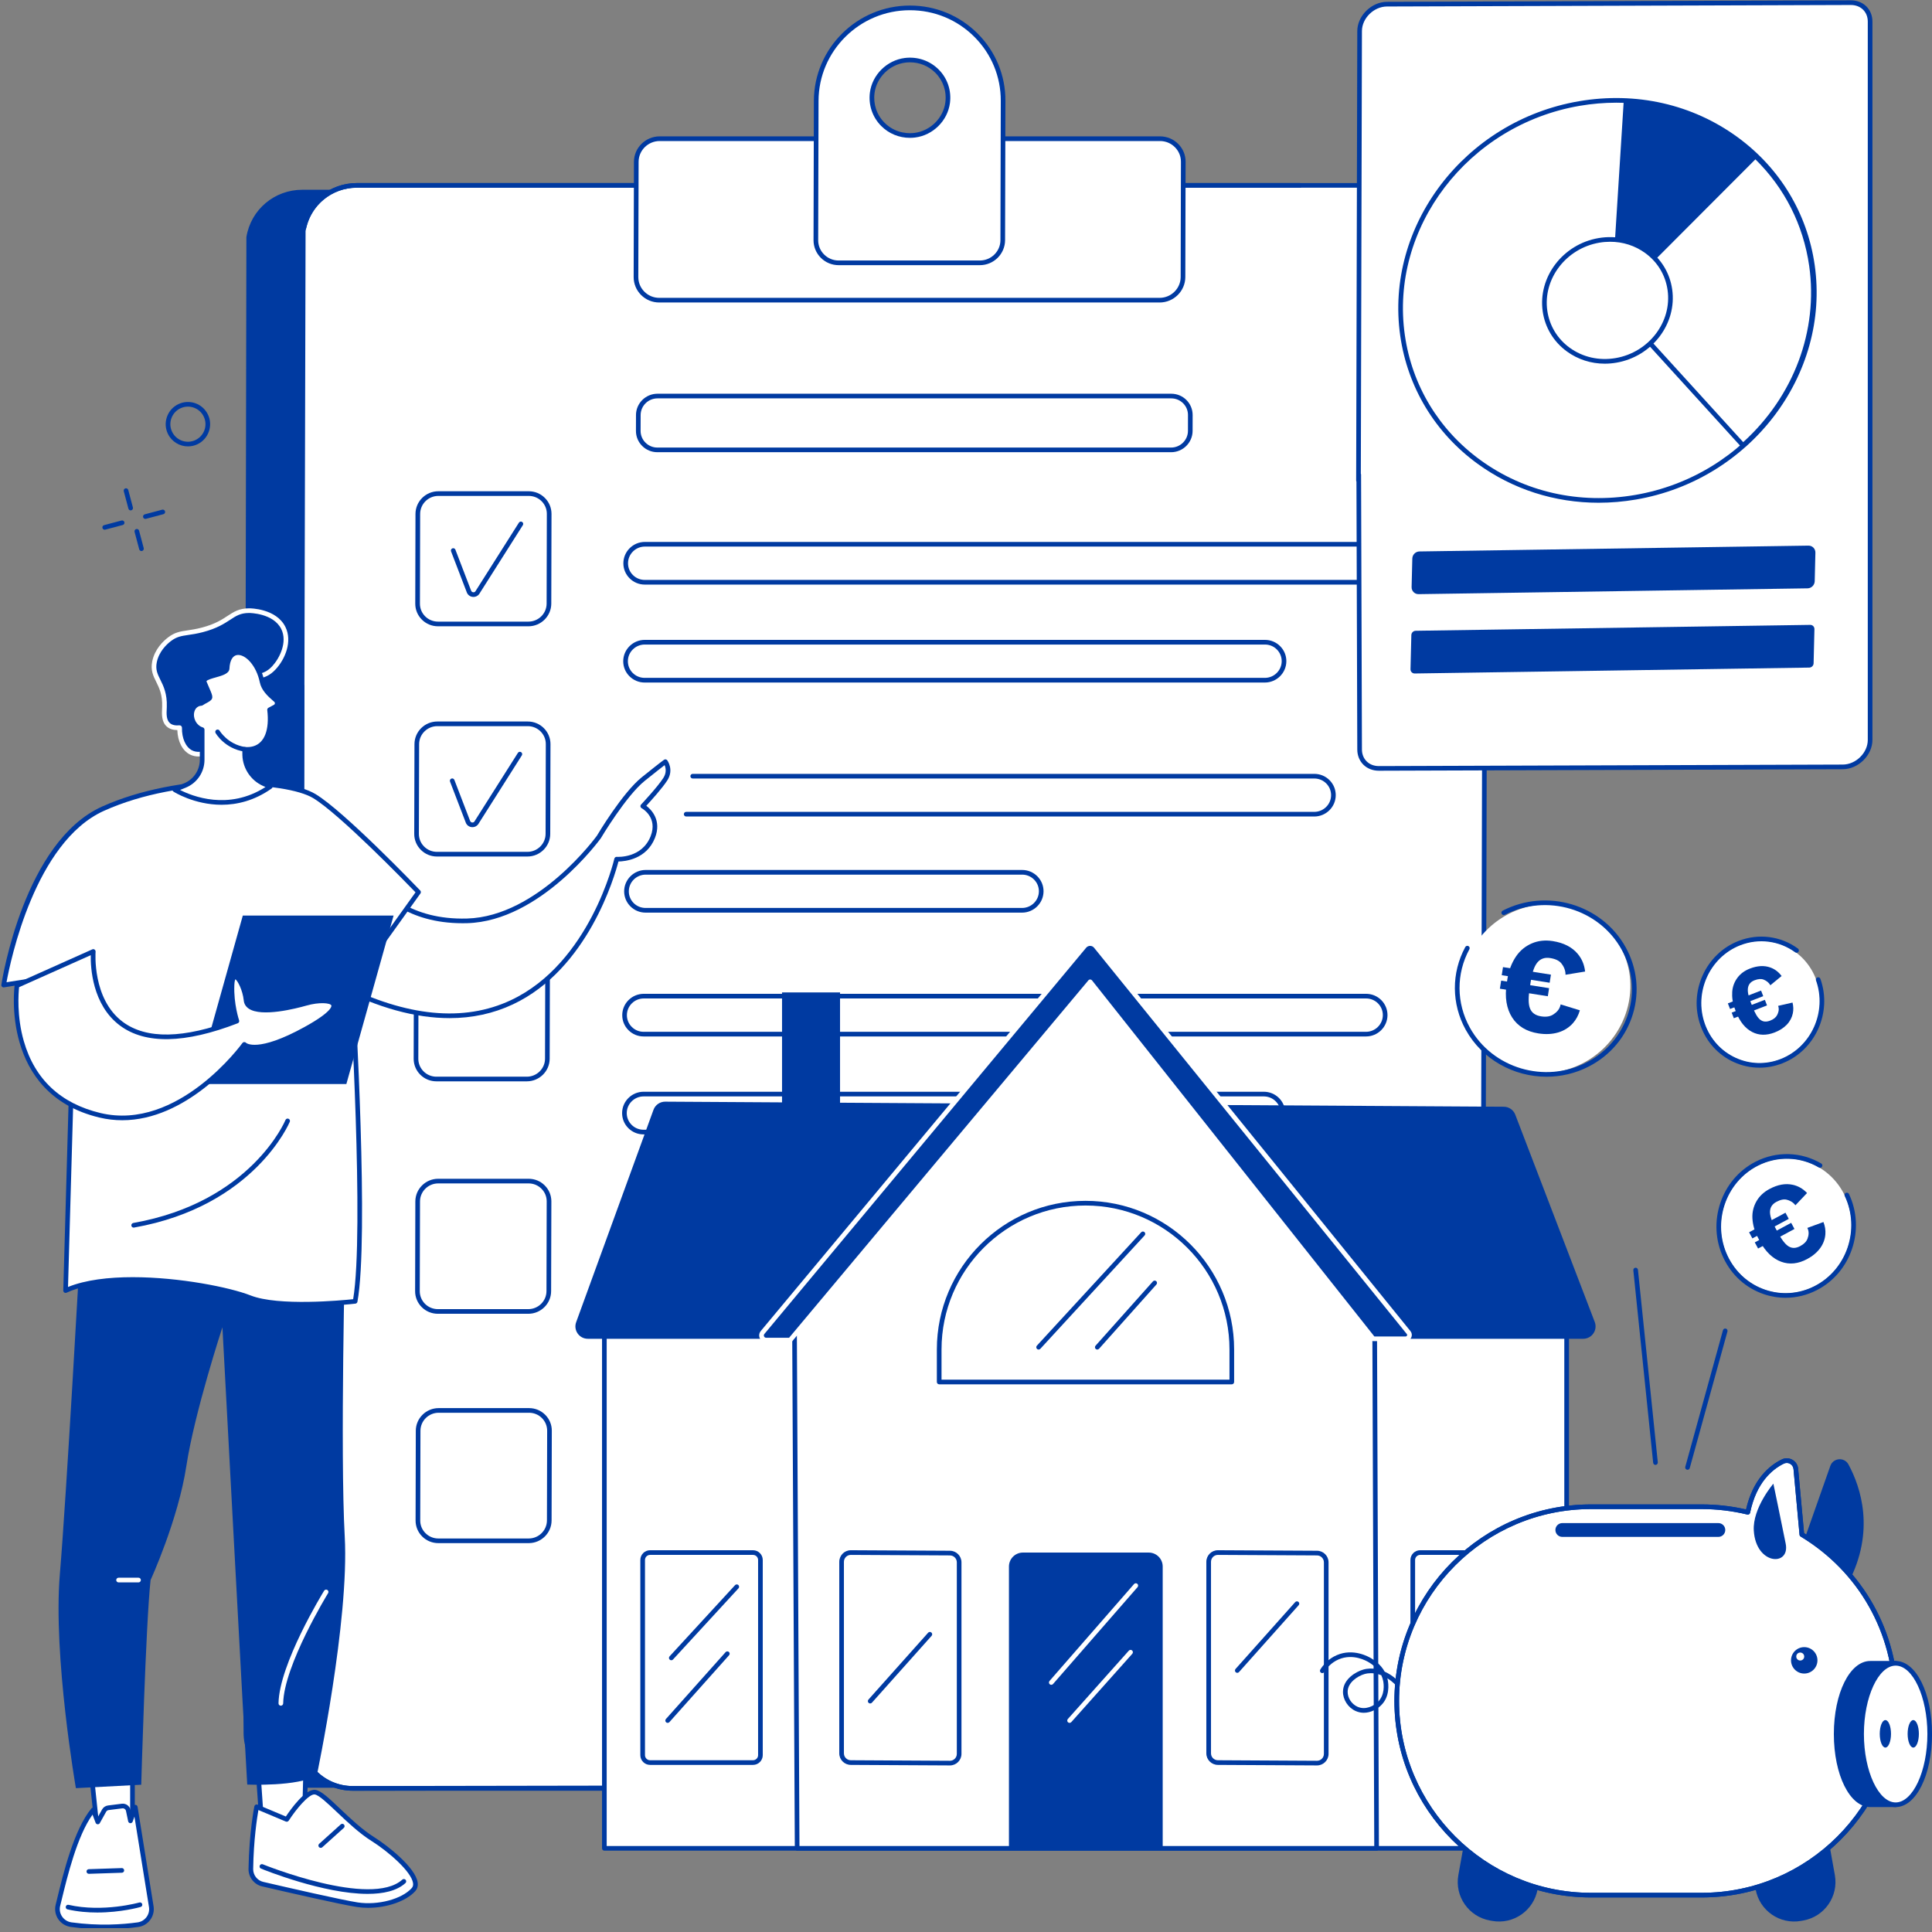 <svg xmlns="http://www.w3.org/2000/svg" xmlns:xlink="http://www.w3.org/1999/xlink" xmlns:serif="http://www.serif.com/" width="100%" height="100%" viewBox="0 0 500 500" xml:space="preserve" style="fill-rule:evenodd;clip-rule:evenodd;stroke-linejoin:round;stroke-miterlimit:2;"><rect x="0" y="0" width="500" height="500" fill="#808080" stroke="none"/>    <path d="M33.818,132.089C33.552,132.089 33.307,131.911 33.234,131.641L32.031,127.125C31.948,126.802 32.141,126.474 32.458,126.385C32.781,126.302 33.115,126.495 33.198,126.813L34.396,131.328C34.484,131.651 34.292,131.984 33.969,132.068C33.922,132.083 33.87,132.089 33.818,132.089" style="fill:rgb(0,58,161);fill-rule:nonzero;"></path>    <path d="M36.615,142.609C36.344,142.609 36.104,142.432 36.031,142.167L34.828,137.646C34.745,137.323 34.938,136.995 35.255,136.911C35.578,136.828 35.911,137.016 35.995,137.339L37.193,141.854C37.281,142.177 37.089,142.505 36.766,142.589C36.714,142.604 36.661,142.609 36.615,142.609" style="fill:rgb(0,58,161);fill-rule:nonzero;"></path>    <path d="M27.094,137.094C26.828,137.094 26.583,136.911 26.51,136.646C26.427,136.323 26.62,135.99 26.938,135.906L31.458,134.708C31.781,134.62 32.109,134.813 32.193,135.135C32.281,135.453 32.089,135.786 31.766,135.87L27.25,137.068C27.198,137.083 27.146,137.094 27.094,137.094" style="fill:rgb(0,58,161);fill-rule:nonzero;"></path>    <path d="M37.615,134.292C37.349,134.292 37.104,134.115 37.036,133.844C36.948,133.526 37.141,133.198 37.464,133.109L41.979,131.906C42.297,131.823 42.63,132.016 42.714,132.339C42.802,132.656 42.609,132.984 42.286,133.073L37.771,134.271C37.719,134.286 37.667,134.292 37.615,134.292" style="fill:rgb(0,58,161);fill-rule:nonzero;"></path>    <path d="M48.63,105.234C47.958,105.234 47.286,105.385 46.656,105.688C45.568,106.214 44.745,107.141 44.344,108.281C43.943,109.427 44.01,110.661 44.542,111.755C45.63,114.01 48.349,114.964 50.609,113.87C52.865,112.781 53.818,110.063 52.724,107.807C52.198,106.714 51.276,105.891 50.13,105.49C49.641,105.318 49.135,105.234 48.63,105.234ZM48.641,115.526C46.5,115.526 44.448,114.328 43.453,112.276C42.786,110.896 42.698,109.339 43.208,107.885C43.714,106.438 44.75,105.271 46.135,104.604C47.521,103.938 49.078,103.849 50.531,104.349C51.979,104.859 53.146,105.901 53.813,107.281C55.188,110.135 53.984,113.578 51.13,114.958C50.328,115.344 49.479,115.526 48.641,115.526" style="fill:rgb(0,58,161);fill-rule:nonzero;"></path>    <path d="M77.479,462.063L355.797,462.063C363.448,462.063 369.667,455.943 369.677,448.385L370.375,65.786C370.198,55.542 365.203,49.714 356.557,49.714L78.24,49.714C71.359,49.714 65.484,54.672 64.37,61.401L63.641,448.385C63.625,455.943 69.823,462.063 77.479,462.063" style="fill:rgb(0,58,161);fill-rule:nonzero;"></path>    <path d="M64.974,61.448L64.245,448.391C64.234,451.844 65.583,455.104 68.042,457.568C70.552,460.073 73.901,461.458 77.479,461.458L355.797,461.458C363.104,461.458 369.068,455.594 369.078,448.385L369.776,65.786C369.599,55.813 364.906,50.318 356.563,50.318L78.24,50.318C71.635,50.318 66.063,54.995 64.974,61.448ZM355.797,462.667L77.479,462.667C73.578,462.667 69.927,461.156 67.188,458.417C64.505,455.729 63.031,452.161 63.036,448.385L63.766,61.396C63.766,61.365 63.771,61.333 63.776,61.302C64.943,54.24 71.026,49.109 78.24,49.109L356.563,49.109C365.536,49.109 370.792,55.182 370.979,65.776L370.286,448.391C370.271,456.26 363.771,462.667 355.797,462.667" style="fill:rgb(0,58,161);fill-rule:nonzero;"></path>    <path d="M91.323,462.833L369.641,462.833C377.297,462.833 383.516,456.672 383.536,449.078L384.49,64.146C384.313,53.839 379.328,47.979 370.682,47.979L92.359,47.979C85.479,47.979 79.599,52.964 78.484,59.734L77.495,449.078C77.474,456.672 83.667,462.833 91.323,462.833" style="fill:white;fill-rule:nonzero;"></path>    <path d="M79.083,59.786L78.094,449.078C78.089,452.573 79.443,455.859 81.917,458.344C84.422,460.849 87.76,462.229 91.323,462.229L369.641,462.229C376.948,462.229 382.911,456.328 382.932,449.073L383.885,64.151C383.719,54.115 379.026,48.578 370.682,48.578L92.359,48.578C85.755,48.578 80.182,53.292 79.083,59.786ZM369.641,463.438L91.323,463.438C87.438,463.438 83.797,461.932 81.068,459.193C78.365,456.484 76.88,452.891 76.891,449.073L77.88,59.734C77.88,59.698 77.885,59.667 77.891,59.635C79.063,52.531 85.146,47.375 92.359,47.375L370.682,47.375C379.661,47.375 384.906,53.484 385.089,64.141L384.135,449.078C384.115,456.995 377.615,463.438 369.641,463.438" style="fill:rgb(0,58,161);fill-rule:nonzero;"></path>    <path d="M91.323,463.438C87.438,463.438 83.797,461.932 81.068,459.193C78.365,456.484 76.88,452.891 76.891,449.073L77.583,177.563C77.583,177.234 77.854,176.964 78.182,176.964L78.188,176.964C78.521,176.964 78.786,177.234 78.786,177.568L78.099,449.078C78.089,452.573 79.443,455.859 81.917,458.339C84.422,460.849 87.76,462.229 91.323,462.229L283.672,461.906C284.005,461.906 284.276,462.177 284.276,462.51C284.276,462.844 284.01,463.115 283.677,463.115L91.323,463.438" style="fill:rgb(0,58,161);fill-rule:nonzero;"></path>    <path d="M78.651,59.49C78.604,59.49 78.563,59.49 78.516,59.479C78.193,59.406 77.99,59.083 78.063,58.76C79.594,52.057 85.469,47.375 92.359,47.375L336.417,47.375C336.75,47.375 337.021,47.646 337.021,47.979C337.021,48.313 336.75,48.578 336.417,48.578L92.359,48.578C86.036,48.578 80.641,52.875 79.24,59.026C79.172,59.307 78.927,59.49 78.651,59.49" style="fill:rgb(0,58,161);fill-rule:nonzero;"></path>    <path d="M170.62,77.682L300.104,77.682C303.438,77.682 306.151,75 306.156,71.688L306.234,41.885C306.24,38.573 303.547,35.891 300.208,35.891L170.724,35.891C167.385,35.891 164.677,38.573 164.667,41.885L164.594,71.688C164.583,75 167.281,77.682 170.62,77.682" style="fill:white;fill-rule:nonzero;"></path>    <path d="M170.724,36.5C167.724,36.5 165.276,38.917 165.271,41.885L165.193,71.693C165.193,73.125 165.745,74.469 166.76,75.484C167.786,76.516 169.156,77.083 170.615,77.083L300.099,77.083C303.099,77.083 305.547,74.661 305.557,71.693L305.625,41.885C305.635,40.453 305.078,39.109 304.063,38.094C303.036,37.063 301.667,36.5 300.208,36.5L170.724,36.5ZM300.099,78.286L170.615,78.286C168.833,78.286 167.161,77.594 165.906,76.339C164.667,75.094 163.984,73.443 163.99,71.693L164.063,41.885C164.073,38.25 167.063,35.292 170.724,35.292L300.208,35.292C301.99,35.292 303.661,35.984 304.917,37.24C306.161,38.484 306.844,40.135 306.833,41.885L306.76,71.693C306.75,75.328 303.766,78.286 300.099,78.286" style="fill:rgb(0,58,161);fill-rule:nonzero;"></path>    <path d="M236.745,34.995C230.302,35.797 224.901,30.422 225.729,24.031C226.292,19.672 229.849,16.156 234.24,15.609C240.682,14.802 246.083,20.182 245.255,26.573C244.693,30.927 241.135,34.443 236.745,34.995ZM235.479,2.047C222.094,2.047 211.266,12.813 211.234,26.099L211.141,62.156C211.135,65.391 213.776,68.021 217.042,68.021L253.583,68.021C256.849,68.021 259.505,65.391 259.51,62.156L259.599,26.099C259.635,12.813 248.865,2.047 235.479,2.047" style="fill:white;fill-rule:nonzero;"></path>    <path d="M235.51,16.13C235.115,16.13 234.714,16.151 234.313,16.203C230.214,16.714 226.854,20.036 226.328,24.104C225.958,26.948 226.901,29.734 228.906,31.75C230.943,33.792 233.766,34.75 236.672,34.396C240.776,33.88 244.13,30.557 244.656,26.49C245.026,23.651 244.089,20.865 242.078,18.844C240.328,17.089 237.984,16.13 235.51,16.13ZM236.75,34.99L236.755,34.99L236.75,34.99ZM235.469,35.672C232.682,35.672 230.031,34.589 228.052,32.599C225.781,30.318 224.719,27.161 225.13,23.948C225.729,19.349 229.526,15.589 234.161,15.005C237.438,14.599 240.635,15.688 242.932,17.995C245.203,20.276 246.266,23.427 245.849,26.646C245.255,31.25 241.458,35.01 236.823,35.589C236.37,35.646 235.917,35.672 235.469,35.672ZM235.479,2.646C222.474,2.646 211.87,13.167 211.839,26.099L211.745,62.151C211.74,63.552 212.286,64.87 213.276,65.859C214.276,66.865 215.615,67.417 217.042,67.417L253.583,67.417C256.516,67.417 258.906,65.057 258.911,62.151L259,26.099C259.016,19.849 256.599,13.974 252.182,9.552C247.745,5.099 241.807,2.646 235.479,2.646ZM253.583,68.625L217.042,68.625C215.292,68.625 213.651,67.943 212.422,66.714C211.203,65.49 210.536,63.87 210.542,62.151L210.63,26.099C210.667,12.5 221.813,1.438 235.479,1.438C242.135,1.438 248.37,4.016 253.036,8.703C257.677,13.349 260.224,19.531 260.203,26.099L260.115,62.151C260.104,65.719 257.177,68.625 253.583,68.625" style="fill:rgb(0,58,161);fill-rule:nonzero;"></path>    <path d="M113.443,128.344C110.854,128.344 108.74,130.432 108.734,133L108.677,156.219C108.672,157.458 109.151,158.62 110.026,159.5C110.911,160.385 112.094,160.875 113.359,160.875L136.755,160.875C139.344,160.875 141.458,158.786 141.464,156.219L141.521,132.995C141.526,131.76 141.047,130.599 140.172,129.719C139.286,128.833 138.099,128.344 136.839,128.344L113.443,128.344ZM136.755,162.083L113.359,162.083C111.776,162.083 110.286,161.469 109.172,160.349C108.073,159.245 107.464,157.776 107.469,156.219L107.526,132.995C107.536,129.766 110.188,127.135 113.443,127.135L136.839,127.135C138.422,127.135 139.911,127.75 141.021,128.87C142.125,129.974 142.729,131.443 142.729,133L142.672,156.219C142.661,159.453 140.005,162.083 136.755,162.083" style="fill:rgb(0,58,161);fill-rule:nonzero;"></path>    <path d="M122.542,154.49C122.422,154.49 122.302,154.479 122.182,154.458C121.516,154.328 120.99,153.865 120.776,153.224L116.734,142.693C116.615,142.38 116.771,142.031 117.083,141.911C117.391,141.797 117.74,141.948 117.859,142.26L121.911,152.818C122.026,153.167 122.297,153.25 122.411,153.271C122.635,153.318 122.859,153.24 123.01,153.073L134.297,135.26C134.474,134.979 134.849,134.896 135.13,135.078C135.411,135.255 135.495,135.625 135.313,135.906L124.005,153.755C123.99,153.781 123.974,153.797 123.958,153.818C123.599,154.25 123.089,154.49 122.542,154.49" style="fill:rgb(0,58,161);fill-rule:nonzero;"></path>    <path d="M113.177,187.927C110.589,187.927 108.474,190.016 108.469,192.583L108.406,215.807C108.406,217.042 108.885,218.208 109.76,219.083C110.646,219.974 111.828,220.458 113.094,220.458L136.49,220.458C139.078,220.458 141.193,218.37 141.198,215.802L141.255,192.583C141.26,191.344 140.781,190.182 139.906,189.302C139.021,188.417 137.839,187.927 136.573,187.927L113.177,187.927ZM136.49,221.667L113.094,221.667C111.505,221.667 110.021,221.052 108.906,219.932C107.807,218.828 107.198,217.359 107.203,215.802L107.266,192.583C107.271,189.349 109.922,186.724 113.177,186.724L136.573,186.724C138.156,186.724 139.646,187.333 140.76,188.453C141.859,189.557 142.464,191.026 142.464,192.583L142.401,215.807C142.396,219.036 139.745,221.667 136.49,221.667" style="fill:rgb(0,58,161);fill-rule:nonzero;"></path>    <path d="M122.276,214.073C122.161,214.073 122.036,214.063 121.917,214.042C121.25,213.911 120.724,213.448 120.51,212.807L116.469,202.276C116.349,201.964 116.505,201.615 116.818,201.495C117.13,201.375 117.474,201.531 117.594,201.844L121.646,212.401C121.76,212.75 122.031,212.833 122.146,212.854C122.37,212.901 122.594,212.823 122.745,212.656L134.031,194.844C134.208,194.563 134.583,194.479 134.865,194.656C135.146,194.839 135.229,195.208 135.052,195.49L123.74,213.344C123.724,213.365 123.708,213.38 123.693,213.401C123.333,213.833 122.823,214.073 122.276,214.073" style="fill:rgb(0,58,161);fill-rule:nonzero;"></path>    <path d="M113.031,246.109C110.438,246.109 108.328,248.203 108.318,250.766L108.26,273.99C108.255,275.224 108.74,276.391 109.615,277.266C110.5,278.156 111.682,278.646 112.943,278.646L136.339,278.646C138.932,278.646 141.047,276.552 141.052,273.99L141.109,250.766C141.109,249.531 140.63,248.365 139.755,247.49C138.87,246.599 137.688,246.109 136.427,246.109L113.031,246.109ZM136.339,279.849L112.943,279.849C111.359,279.849 109.875,279.234 108.76,278.12C107.656,277.016 107.052,275.547 107.057,273.99L107.115,250.766C107.125,247.536 109.776,244.906 113.031,244.906L136.427,244.906C138.01,244.906 139.495,245.521 140.609,246.635C141.714,247.745 142.318,249.208 142.313,250.766L142.255,273.99C142.25,277.219 139.594,279.849 136.339,279.849" style="fill:rgb(0,58,161);fill-rule:nonzero;"></path>    <path d="M113.406,306.266C110.813,306.266 108.703,308.359 108.698,310.922L108.635,334.146C108.635,335.38 109.115,336.547 109.99,337.427C110.875,338.313 112.057,338.802 113.323,338.802L136.719,338.802C139.307,338.802 141.422,336.714 141.427,334.146L141.484,310.922C141.49,309.688 141.01,308.521 140.135,307.646C139.245,306.755 138.068,306.266 136.802,306.266L113.406,306.266ZM136.719,340.005L113.323,340.005C111.734,340.005 110.25,339.391 109.135,338.276C108.036,337.172 107.427,335.703 107.432,334.146L107.49,310.922C107.5,307.693 110.151,305.063 113.406,305.063L136.802,305.063C138.385,305.063 139.875,305.677 140.984,306.792C142.089,307.901 142.693,309.365 142.693,310.927L142.63,334.146C142.625,337.38 139.974,340.005 136.719,340.005" style="fill:rgb(0,58,161);fill-rule:nonzero;"></path>    <path d="M113.521,365.62C110.932,365.62 108.818,367.708 108.813,370.276L108.755,393.5C108.75,394.734 109.229,395.901 110.109,396.776C110.995,397.667 112.177,398.156 113.438,398.156L136.833,398.156C139.427,398.156 141.536,396.063 141.547,393.495L141.604,370.276C141.604,369.042 141.125,367.875 140.25,366.995C139.365,366.109 138.182,365.62 136.922,365.62L113.521,365.62ZM136.833,399.359L113.438,399.359C111.854,399.359 110.37,398.745 109.255,397.63C108.151,396.521 107.547,395.057 107.552,393.495L107.609,370.276C107.615,367.042 110.271,364.417 113.521,364.417L136.922,364.417C138.505,364.417 139.99,365.031 141.104,366.146C142.208,367.25 142.813,368.719 142.807,370.276L142.75,393.5C142.74,396.729 140.089,399.359 136.833,399.359" style="fill:rgb(0,58,161);fill-rule:nonzero;"></path>    <path d="M170.161,103.099C167.76,103.099 165.802,105.036 165.797,107.417L165.786,111.51C165.786,112.656 166.229,113.74 167.042,114.547C167.865,115.37 168.958,115.828 170.125,115.828L303.078,115.828C305.474,115.828 307.432,113.891 307.443,111.51L307.448,107.411C307.453,106.266 307.01,105.193 306.198,104.375C305.375,103.552 304.281,103.099 303.115,103.099L170.161,103.099ZM303.078,117.031L170.125,117.031C168.635,117.031 167.234,116.453 166.188,115.401C165.146,114.359 164.578,112.979 164.583,111.51L164.594,107.411C164.599,104.37 167.099,101.896 170.161,101.896L303.115,101.896C304.599,101.896 306,102.474 307.052,103.526C308.089,104.568 308.656,105.948 308.656,107.417L308.646,111.51C308.635,114.557 306.141,117.031 303.078,117.031" style="fill:rgb(0,58,161);fill-rule:nonzero;"></path>    <path d="M166.896,141.453C164.495,141.453 162.536,143.391 162.531,145.771C162.531,146.917 162.974,147.995 163.786,148.807C164.609,149.63 165.703,150.083 166.875,150.083L353.807,150.083C356.208,150.083 358.167,148.146 358.172,145.771C358.172,144.62 357.729,143.547 356.922,142.734C356.099,141.906 355,141.453 353.828,141.453L166.896,141.453ZM353.807,151.292L166.875,151.292C165.38,151.292 163.979,150.708 162.932,149.656C161.896,148.62 161.323,147.234 161.328,145.771C161.333,142.724 163.833,140.25 166.896,140.25L353.828,140.25C355.323,140.25 356.724,140.828 357.771,141.88C358.813,142.922 359.38,144.302 359.375,145.771C359.37,148.813 356.87,151.292 353.807,151.292" style="fill:rgb(0,58,161);fill-rule:nonzero;"></path>    <path d="M166.859,166.807C164.458,166.807 162.5,168.74 162.495,171.12C162.49,172.266 162.938,173.344 163.745,174.156C164.568,174.979 165.667,175.432 166.833,175.432L327.339,175.432C329.734,175.432 331.693,173.495 331.703,171.12C331.703,169.974 331.26,168.896 330.448,168.083C329.63,167.255 328.531,166.807 327.359,166.807L166.859,166.807ZM327.339,176.641L166.833,176.641C165.344,176.641 163.943,176.057 162.896,175.005C161.854,173.969 161.286,172.583 161.292,171.12C161.297,168.078 163.797,165.599 166.859,165.599L327.359,165.599C328.854,165.599 330.25,166.177 331.302,167.229C332.339,168.271 332.911,169.651 332.906,171.12C332.896,174.161 330.401,176.641 327.339,176.641" style="fill:rgb(0,58,161);fill-rule:nonzero;"></path>    <path d="M340.12,211.313L177.583,211.313C177.25,211.313 176.979,211.042 176.979,210.714C176.979,210.38 177.25,210.109 177.583,210.109L340.12,210.109C342.521,210.109 344.479,208.172 344.484,205.792C344.484,204.646 344.042,203.568 343.229,202.755C342.411,201.932 341.313,201.479 340.146,201.479L179.276,201.479C178.943,201.479 178.672,201.208 178.672,200.875C178.672,200.547 178.943,200.276 179.276,200.276L340.146,200.276C341.635,200.276 343.036,200.854 344.083,201.906C345.125,202.948 345.693,204.328 345.688,205.797C345.682,208.839 343.182,211.313 340.12,211.313" style="fill:rgb(0,58,161);fill-rule:nonzero;"></path>    <path d="M167.104,226.354C164.703,226.354 162.745,228.292 162.74,230.672C162.734,231.813 163.182,232.891 163.99,233.708C164.813,234.526 165.906,234.979 167.078,234.979L264.5,234.979C266.901,234.979 268.854,233.047 268.865,230.667C268.865,229.521 268.422,228.443 267.609,227.63C266.786,226.807 265.693,226.354 264.521,226.354L167.104,226.354ZM264.5,236.188L167.078,236.188C165.583,236.188 164.188,235.609 163.141,234.557C162.099,233.516 161.531,232.135 161.531,230.667C161.542,227.625 164.036,225.146 167.104,225.146L264.521,225.146C266.016,225.146 267.411,225.729 268.464,226.776C269.5,227.823 270.073,229.198 270.068,230.672C270.057,233.714 267.563,236.188 264.5,236.188" style="fill:rgb(0,58,161);fill-rule:nonzero;"></path>    <path d="M166.604,258.401C164.203,258.401 162.245,260.339 162.24,262.719C162.24,263.865 162.682,264.943 163.495,265.755C164.313,266.578 165.411,267.031 166.578,267.031L353.51,267.031C355.911,267.031 357.87,265.094 357.875,262.714C357.88,261.568 357.432,260.49 356.625,259.677C355.802,258.854 354.708,258.401 353.542,258.401L166.604,258.401ZM353.51,268.234L166.578,268.234C165.089,268.234 163.688,267.656 162.641,266.604C161.599,265.563 161.031,264.182 161.036,262.714C161.042,259.672 163.542,257.198 166.604,257.198L353.542,257.198C355.026,257.198 356.427,257.776 357.479,258.828C358.516,259.87 359.083,261.25 359.083,262.719C359.073,265.76 356.578,268.234 353.51,268.234" style="fill:rgb(0,58,161);fill-rule:nonzero;"></path>    <path d="M166.568,283.75C164.167,283.75 162.208,285.688 162.203,288.063C162.198,289.208 162.646,290.286 163.458,291.099C164.276,291.922 165.375,292.375 166.542,292.375L327.047,292.375C329.443,292.375 331.406,290.443 331.411,288.063C331.411,286.917 330.969,285.839 330.156,285.026C329.333,284.203 328.24,283.75 327.068,283.75L166.568,283.75ZM327.047,293.583L166.542,293.583C165.052,293.583 163.651,293.005 162.604,291.953C161.563,290.911 160.995,289.531 161,288.063C161.005,285.021 163.505,282.542 166.568,282.542L327.068,282.542C328.563,282.542 329.958,283.125 331.01,284.172C332.047,285.214 332.62,286.599 332.615,288.063C332.609,291.109 330.109,293.583 327.047,293.583" style="fill:rgb(0,58,161);fill-rule:nonzero;"></path>    <path d="M349.391,327.656L166.255,327.656C163.516,327.656 161.307,325.453 161.313,322.74C161.318,320.021 163.542,317.818 166.281,317.818L349.411,317.818C352.151,317.818 354.365,320.021 354.359,322.74C354.349,325.453 352.125,327.656 349.391,327.656" style="fill:white;fill-rule:nonzero;"></path>    <path d="M264.214,350.802L166.792,350.802C164.052,350.802 161.844,348.594 161.849,345.88C161.854,343.167 164.078,340.969 166.813,340.969L264.234,340.969C266.974,340.969 269.188,343.167 269.177,345.88C269.172,348.594 266.948,350.802 264.214,350.802" style="fill:white;fill-rule:nonzero;"></path>    <path d="M353.823,384L166.885,384C164.151,384 161.938,381.797 161.948,379.083C161.953,376.37 164.177,374.167 166.911,374.167L353.849,374.167C356.583,374.167 358.797,376.37 358.786,379.083C358.781,381.797 356.557,384 353.823,384" style="fill:white;fill-rule:nonzero;"></path>    <path d="M327.354,409.349L166.849,409.349C164.115,409.349 161.901,407.146 161.911,404.427C161.917,401.714 164.141,399.51 166.875,399.51L327.38,399.51C330.115,399.51 332.328,401.714 332.323,404.427C332.318,407.146 330.089,409.349 327.354,409.349" style="fill:white;fill-rule:nonzero;"></path>    <path d="M476.917,198.469L356.854,198.859C353.974,198.875 351.87,196.813 351.87,193.979L351.87,8.042C351.87,4.422 355.25,1.089 358.938,1.078L478.995,0.688C481.88,0.672 483.984,2.734 483.984,5.568L483.984,191.505C483.984,195.13 480.604,198.458 476.917,198.469" style="fill:white;fill-rule:nonzero;"></path>    <path d="M469.036,68.677C473.057,96.813 452.568,123.682 423.281,128.688C393.99,133.693 366.99,114.943 362.974,86.802C358.958,58.667 379.448,31.802 408.734,26.792C438.026,21.786 465.026,40.542 469.036,68.677" style="fill:white;fill-rule:nonzero;"></path>    <path d="M418.292,26.578C415.167,26.578 412.01,26.844 408.839,27.385C379.917,32.328 359.609,58.943 363.573,86.719C365.432,99.74 372.349,111.208 383.063,119.016C394.479,127.339 408.724,130.563 423.177,128.094C452.104,123.151 472.406,96.536 468.448,68.76C466.589,55.74 459.667,44.271 448.958,36.464C440.042,29.964 429.406,26.578 418.292,26.578ZM413.719,130.109C402.354,130.109 391.474,126.641 382.349,119.99C371.375,111.99 364.286,100.234 362.38,86.891C358.323,58.474 379.073,31.25 408.635,26.198C423.406,23.672 437.984,26.974 449.667,35.49C460.641,43.49 467.734,55.245 469.641,68.589C473.693,97.005 452.943,124.229 423.385,129.281C420.141,129.833 416.911,130.109 413.719,130.109" style="fill:rgb(0,58,161);fill-rule:nonzero;"></path>    <path d="M416.969,77.776L451.099,115.276C464.125,103.703 471.339,86.464 468.807,68.714C467.203,57.464 461.917,47.719 454.292,40.391L416.969,77.776" style="fill:white;fill-rule:nonzero;"></path>    <path d="M417.802,77.802L451.141,114.427C464.224,102.557 470.599,85.547 468.214,68.802C466.698,58.229 461.896,48.714 454.297,41.234L417.802,77.802ZM451.099,115.88C450.938,115.88 450.771,115.813 450.651,115.682L416.526,78.188C416.307,77.948 416.313,77.583 416.542,77.354L453.865,39.964C454.094,39.729 454.469,39.724 454.703,39.953C462.745,47.682 467.828,57.594 469.406,68.63C471.875,85.964 465.188,103.568 451.5,115.729C451.385,115.828 451.24,115.88 451.099,115.88" style="fill:rgb(0,58,161);fill-rule:nonzero;"></path>    <path d="M420.224,26.089L416.969,77.781L454.292,40.406C445.422,31.88 433.375,26.63 420.224,26.089" style="fill:rgb(0,58,161);fill-rule:nonzero;"></path>    <path d="M432.167,74.979C433.391,83.552 427.151,91.74 418.224,93.266C409.297,94.792 401.073,89.073 399.849,80.5C398.625,71.927 404.87,63.74 413.797,62.214C422.719,60.688 430.948,66.401 432.167,74.979" style="fill:white;fill-rule:nonzero;"></path>    <path d="M416.703,62.568C415.771,62.568 414.833,62.646 413.891,62.807C405.302,64.276 399.266,72.177 400.443,80.417C400.995,84.271 403.042,87.667 406.214,89.979C409.604,92.448 413.828,93.401 418.12,92.672C426.714,91.203 432.745,83.307 431.568,75.068C431.021,71.208 428.974,67.813 425.802,65.505C423.156,63.573 420,62.568 416.703,62.568ZM415.313,94.12C411.755,94.12 408.359,93.031 405.505,90.953C402.068,88.448 399.849,84.771 399.25,80.589C397.984,71.708 404.458,63.198 413.688,61.62C418.302,60.833 422.859,61.865 426.51,64.526C429.948,67.031 432.167,70.714 432.76,74.896C434.031,83.776 427.557,92.286 418.323,93.859C417.318,94.031 416.307,94.12 415.313,94.12" style="fill:rgb(0,58,161);fill-rule:nonzero;"></path>    <path d="M467.797,152.26L367.125,153.766C366.109,153.781 365.297,152.958 365.323,151.938L365.505,144.552C365.531,143.547 366.354,142.729 367.354,142.714L468.021,141.208C469.036,141.193 469.849,142.016 469.823,143.031L469.646,150.422C469.615,151.427 468.797,152.245 467.797,152.26" style="fill:rgb(0,58,161);fill-rule:nonzero;"></path>    <path d="M468.245,172.771L366.125,174.297C365.51,174.307 365.021,173.807 365.036,173.193L365.255,164.354C365.271,163.75 365.766,163.255 366.37,163.245L468.484,161.719C469.099,161.708 469.589,162.208 469.573,162.823L469.359,171.661C469.344,172.266 468.844,172.76 468.245,172.771" style="fill:rgb(0,58,161);fill-rule:nonzero;"></path>    <path d="M352.182,122.594C352.224,122.672 352.245,122.76 352.245,122.854L352.469,193.979C352.469,195.172 352.901,196.26 353.682,197.031C354.474,197.828 355.594,198.26 356.833,198.26L356.854,198.26L476.911,197.87C480.297,197.859 483.38,194.823 483.38,191.505L483.38,5.568C483.38,4.375 482.953,3.292 482.167,2.516C481.375,1.724 480.255,1.292 479.01,1.292L479,1.292L358.938,1.682C355.552,1.693 352.469,4.724 352.469,8.047L352.182,122.594ZM356.833,199.464C355.276,199.464 353.849,198.906 352.828,197.891C351.823,196.885 351.266,195.5 351.266,193.979L351.047,124.635C351.005,124.552 350.974,124.458 350.974,124.354L351.266,8.047C351.266,4.099 354.922,0.49 358.938,0.474L478.99,0.083L479.01,0.083C480.578,0.083 482,0.646 483.021,1.661C484.026,2.667 484.583,4.052 484.583,5.568L484.583,191.505C484.583,195.448 480.927,199.063 476.917,199.073L356.859,199.464L356.833,199.464" style="fill:rgb(0,58,161);fill-rule:nonzero;"></path>    <path d="M405.443,478.349L156.411,478.349L156.411,335.776L405.443,335.776L405.443,478.349" style="fill:white;fill-rule:nonzero;"></path>    <path d="M157.01,477.745L404.839,477.745L404.839,336.38L157.01,336.38L157.01,477.745ZM405.443,478.948L156.406,478.948C156.073,478.948 155.807,478.682 155.807,478.349L155.807,335.776C155.807,335.443 156.073,335.177 156.406,335.177L405.443,335.177C405.771,335.177 406.047,335.443 406.047,335.776L406.047,478.349C406.047,478.682 405.771,478.948 405.443,478.948" style="fill:rgb(0,58,161);fill-rule:nonzero;"></path>    <path d="M168.24,402.406C167.51,402.406 166.922,402.995 166.922,403.724L166.922,454.234C166.922,454.958 167.51,455.547 168.24,455.547L194.88,455.547C195.604,455.547 196.193,454.958 196.193,454.234L196.193,403.724C196.193,402.995 195.604,402.406 194.88,402.406L168.24,402.406ZM194.88,456.755L168.24,456.755C166.849,456.755 165.719,455.625 165.719,454.234L165.719,403.724C165.719,402.328 166.849,401.198 168.24,401.198L194.88,401.198C196.266,401.198 197.401,402.328 197.401,403.724L197.401,454.234C197.401,455.625 196.266,456.755 194.88,456.755" style="fill:rgb(0,58,161);fill-rule:nonzero;"></path>    <path d="M173.729,429.672C173.583,429.672 173.438,429.62 173.323,429.516C173.073,429.292 173.063,428.906 173.286,428.661L190.229,410.24C190.458,409.995 190.839,409.979 191.083,410.203C191.328,410.432 191.344,410.813 191.12,411.057L174.172,429.479C174.052,429.609 173.891,429.672 173.729,429.672" style="fill:rgb(0,58,161);fill-rule:nonzero;"></path>    <path d="M172.792,445.88C172.646,445.88 172.505,445.828 172.391,445.729C172.141,445.51 172.12,445.125 172.339,444.88L187.786,427.573C188.005,427.328 188.385,427.307 188.635,427.526C188.885,427.75 188.901,428.13 188.682,428.375L173.24,445.682C173.12,445.813 172.958,445.88 172.792,445.88" style="fill:rgb(0,58,161);fill-rule:nonzero;"></path>    <path d="M367.536,402.406C366.813,402.406 366.224,403 366.224,403.724L366.224,454.234C366.224,454.964 366.813,455.552 367.536,455.552L394.177,455.552C394.906,455.552 395.495,454.958 395.495,454.234L395.495,403.724C395.495,403 394.906,402.406 394.177,402.406L367.536,402.406ZM394.177,456.755L367.536,456.755C366.151,456.755 365.016,455.625 365.016,454.234L365.016,403.724C365.016,402.333 366.151,401.198 367.536,401.198L394.177,401.198C395.568,401.198 396.698,402.333 396.698,403.724L396.698,454.234C396.698,455.625 395.568,456.755 394.177,456.755" style="fill:rgb(0,58,161);fill-rule:nonzero;"></path>    <path d="M373.031,426.625C372.88,426.625 372.74,426.573 372.62,426.469C372.38,426.24 372.359,425.859 372.583,425.615L388.943,407.833C389.167,407.589 389.552,407.573 389.797,407.797C390.036,408.026 390.052,408.401 389.828,408.646L373.474,426.432C373.354,426.557 373.193,426.625 373.031,426.625" style="fill:white;fill-rule:nonzero;"></path>    <path d="M372.094,445.88C371.953,445.88 371.802,445.828 371.688,445.729C371.443,445.51 371.422,445.125 371.641,444.88L387.083,427.573C387.307,427.328 387.688,427.307 387.938,427.526C388.182,427.75 388.203,428.13 387.984,428.375L372.542,445.682C372.422,445.813 372.255,445.88 372.094,445.88" style="fill:white;fill-rule:nonzero;"></path>    <path d="M217.401,290.5L202.391,290.5L202.391,256.839L217.401,256.839L217.401,290.5" style="fill:rgb(0,58,161);fill-rule:nonzero;"></path>    <path d="M409.729,346.474L152.12,346.474C149.896,346.474 148.349,344.266 149.109,342.177L169.12,287.219C169.583,285.948 170.797,285.104 172.146,285.109L389.177,286.422C390.5,286.427 391.677,287.245 392.151,288.474L412.719,342.125C413.521,344.224 411.974,346.474 409.729,346.474" style="fill:rgb(0,58,161);fill-rule:nonzero;"></path>    <path d="M356.26,478.349L355.75,338.922L281.776,245.083L205.589,337.615L206.307,478.349L356.26,478.349" style="fill:white;fill-rule:nonzero;"></path>    <path d="M206.901,477.745L355.656,477.745L355.146,339.135L281.766,246.047L206.193,337.828L206.901,477.745ZM356.255,478.953L206.302,478.953C205.969,478.953 205.698,478.682 205.698,478.349L204.984,337.62C204.984,337.479 205.036,337.344 205.125,337.234L281.307,244.698C281.427,244.557 281.594,244.484 281.771,244.484L281.781,244.484C281.964,244.484 282.135,244.568 282.25,244.708L356.224,338.552C356.302,338.656 356.349,338.786 356.349,338.922L356.865,478.344C356.865,478.505 356.797,478.661 356.688,478.771C356.573,478.885 356.422,478.953 356.255,478.953" style="fill:rgb(0,58,161);fill-rule:nonzero;"></path>    <path d="M220.188,402.406C219.208,402.406 218.406,403.208 218.406,404.193L218.406,453.766C218.406,454.75 219.208,455.547 220.193,455.547L245.844,455.688C246.823,455.688 247.625,454.885 247.625,453.901L247.625,404.328C247.625,403.344 246.823,402.542 245.839,402.542L220.188,402.406ZM245.839,456.891L220.193,456.755C218.542,456.75 217.203,455.411 217.203,453.766L217.203,404.193C217.203,402.542 218.542,401.198 220.193,401.198L245.844,401.333C247.49,401.333 248.828,402.677 248.828,404.328L248.828,453.901C248.828,455.547 247.49,456.891 245.839,456.891" style="fill:rgb(0,58,161);fill-rule:nonzero;"></path>    <path d="M225.208,440.854C225.063,440.854 224.922,440.802 224.802,440.703C224.557,440.479 224.536,440.099 224.755,439.849L240.198,422.547C240.422,422.302 240.802,422.276 241.047,422.5C241.297,422.724 241.318,423.099 241.099,423.349L225.656,440.651C225.536,440.786 225.375,440.854 225.208,440.854" style="fill:rgb(0,58,161);fill-rule:nonzero;"></path>    <path d="M315.188,402.406C314.203,402.406 313.406,403.208 313.406,404.193L313.406,453.766C313.406,454.75 314.203,455.547 315.193,455.547L340.839,455.688C341.823,455.688 342.625,454.885 342.625,453.901L342.625,404.328C342.625,403.344 341.823,402.542 340.839,402.542L315.188,402.406ZM340.839,456.891L315.188,456.755C313.542,456.75 312.198,455.411 312.198,453.766L312.198,404.193C312.198,402.542 313.542,401.198 315.193,401.198L340.839,401.333C342.49,401.333 343.828,402.677 343.828,404.328L343.828,453.901C343.828,455.547 342.49,456.891 340.839,456.891" style="fill:rgb(0,58,161);fill-rule:nonzero;"></path>    <path d="M320.208,432.932C320.063,432.932 319.922,432.88 319.802,432.776C319.557,432.557 319.536,432.177 319.755,431.927L335.198,414.625C335.422,414.375 335.797,414.354 336.047,414.578C336.297,414.797 336.318,415.177 336.094,415.422L320.651,432.729C320.536,432.859 320.37,432.932 320.208,432.932" style="fill:rgb(0,58,161);fill-rule:nonzero;"></path>    <path d="M261.115,478.656L300.906,478.656L300.906,405.417C300.906,403.422 299.286,401.802 297.292,401.802L264.729,401.802C262.734,401.802 261.115,403.422 261.115,405.417L261.115,478.656" style="fill:rgb(0,58,161);fill-rule:nonzero;"></path>    <path d="M272.068,436.031C271.927,436.031 271.786,435.979 271.672,435.88C271.422,435.661 271.396,435.281 271.615,435.031L293.49,409.953C293.708,409.703 294.089,409.677 294.339,409.891C294.589,410.109 294.62,410.495 294.401,410.745L272.526,435.823C272.406,435.958 272.24,436.031 272.068,436.031" style="fill:white;fill-rule:nonzero;"></path>    <path d="M276.802,445.88C276.661,445.88 276.516,445.828 276.401,445.729C276.151,445.51 276.135,445.125 276.354,444.88L292.141,427.188C292.365,426.943 292.745,426.917 292.99,427.141C293.24,427.365 293.26,427.74 293.042,427.99L277.25,445.682C277.135,445.813 276.969,445.88 276.802,445.88" style="fill:white;fill-rule:nonzero;"></path>    <path d="M197.359,344.844L280.641,244.875C281.411,243.948 282.854,243.958 283.609,244.896L364.552,344.865C365.078,345.516 364.609,346.479 363.766,346.479L355.396,346.479L282.141,254.089L204.495,346.813L198.302,346.813C197.276,346.813 196.708,345.63 197.359,344.844" style="fill:rgb(0,58,161);fill-rule:nonzero;"></path>    <path d="M197.359,344.844L197.365,344.844L197.359,344.844ZM282.115,244.792C281.724,244.792 281.354,244.964 281.104,245.266L197.823,345.229C197.604,345.49 197.693,345.755 197.74,345.859C197.839,346.083 198.052,346.214 198.302,346.214L204.214,346.214L281.677,253.703C281.792,253.563 281.969,253.484 282.146,253.484C282.328,253.49 282.495,253.573 282.609,253.714L355.688,345.88L363.766,345.88C364,345.88 364.099,345.719 364.13,345.651C364.161,345.583 364.219,345.417 364.078,345.245L283.141,245.276C282.896,244.969 282.526,244.792 282.125,244.792L282.115,244.792ZM204.495,347.417L198.302,347.417C197.589,347.417 196.953,347.016 196.651,346.37C196.349,345.729 196.448,345 196.896,344.458L280.177,244.49C280.661,243.911 281.391,243.594 282.135,243.583C282.896,243.589 283.604,243.932 284.078,244.521L365.016,344.484C365.406,344.969 365.484,345.615 365.219,346.172C364.948,346.734 364.391,347.083 363.766,347.083L355.391,347.083C355.208,347.083 355.036,347 354.922,346.854L282.125,255.042L204.958,347.203C204.844,347.339 204.672,347.417 204.495,347.417" style="fill:white;fill-rule:nonzero;"></path>    <path d="M243.667,357.052L318.188,357.052L318.188,349.245C318.188,328.698 301.469,311.984 280.927,311.984C260.38,311.984 243.667,328.698 243.667,349.245L243.667,357.052ZM318.792,358.26L243.063,358.26C242.729,358.26 242.458,357.99 242.458,357.656L242.458,349.245C242.458,328.031 259.719,310.776 280.927,310.776C302.135,310.776 319.391,328.031 319.391,349.245L319.391,357.656C319.391,357.99 319.12,358.26 318.792,358.26" style="fill:rgb(0,58,161);fill-rule:nonzero;"></path>    <path d="M268.786,349.266C268.641,349.266 268.495,349.214 268.38,349.104C268.135,348.88 268.12,348.5 268.344,348.255L295.344,318.906C295.568,318.661 295.948,318.646 296.193,318.87C296.438,319.099 296.453,319.474 296.229,319.724L269.234,349.073C269.115,349.198 268.953,349.266 268.786,349.266" style="fill:rgb(0,58,161);fill-rule:nonzero;"></path>    <path d="M283.974,349.266C283.833,349.266 283.693,349.214 283.573,349.109C283.328,348.891 283.307,348.51 283.531,348.26L298.38,331.62C298.604,331.37 298.984,331.349 299.234,331.568C299.479,331.792 299.505,332.172 299.281,332.422L284.427,349.063C284.307,349.198 284.141,349.266 283.974,349.266" style="fill:rgb(0,58,161);fill-rule:nonzero;"></path>    <path d="M23.766,460.12L25.177,473.589L34.281,474.651L34.281,458.682L23.766,460.12" style="fill:white;fill-rule:nonzero;"></path>    <path d="M25.724,473.042L33.682,473.979L33.682,459.375L24.422,460.635L25.724,473.042ZM34.281,475.255L34.214,475.255L25.104,474.182C24.828,474.151 24.609,473.932 24.578,473.651L23.161,460.182C23.13,459.859 23.359,459.568 23.682,459.521L34.203,458.089C34.375,458.068 34.547,458.115 34.677,458.229C34.813,458.344 34.885,458.51 34.885,458.682L34.885,474.651C34.885,474.823 34.813,474.99 34.682,475.104C34.573,475.203 34.432,475.255 34.281,475.255" style="fill:rgb(0,58,161);fill-rule:nonzero;"></path>    <g>        <path d="M35.719,498.099C31.922,498.635 25.698,499.104 18.391,498.094C16,497.76 14.411,495.438 14.99,493.094C16.599,486.552 19.37,474.151 24.125,468.401L25.307,471.521L26.943,468.583C27.167,468.182 27.568,467.911 28.021,467.854L31.599,467.401C32.344,467.302 33.036,467.802 33.193,468.536L33.76,471.24L35.01,467.693L39.167,493.542C39.458,495.75 37.922,497.786 35.719,498.099" style="fill:white;fill-rule:nonzero;"></path>    </g>    <g>        <clipPath id="_clip1">            <rect x="13.333" y="466.667" width="26.667" height="32.333"></rect>        </clipPath>        <g clip-path="url(#_clip1)">            <path d="M23.948,469.625C19.974,475.146 17.458,485.505 15.922,491.823L15.573,493.234C15.339,494.198 15.516,495.182 16.073,496C16.625,496.818 17.5,497.359 18.474,497.5C25.646,498.49 31.766,498.047 35.635,497.505C37.5,497.24 38.818,495.495 38.568,493.62L34.792,470.13L34.333,471.438C34.24,471.698 33.99,471.849 33.724,471.844C33.453,471.823 33.229,471.63 33.172,471.365L32.604,468.661C32.516,468.234 32.104,467.938 31.672,468L28.099,468.448C27.833,468.484 27.599,468.646 27.469,468.88L25.833,471.813C25.719,472.016 25.495,472.141 25.266,472.12C25.031,472.104 24.828,471.953 24.745,471.734L23.948,469.625ZM35.719,498.099L35.724,498.099L35.719,498.099ZM27.109,499.292C24.448,499.292 21.479,499.13 18.313,498.688C16.995,498.505 15.818,497.776 15.073,496.677C14.333,495.589 14.089,494.229 14.406,492.948L14.75,491.536C16.391,484.786 19.141,473.484 23.661,468.021C23.802,467.854 24.01,467.776 24.224,467.807C24.438,467.844 24.615,467.99 24.688,468.188L25.411,470.094L26.417,468.292C26.729,467.724 27.302,467.339 27.948,467.255L31.521,466.802C32.573,466.672 33.563,467.375 33.781,468.411L33.906,469.005L34.443,467.49C34.531,467.229 34.792,467.068 35.063,467.094C35.339,467.115 35.557,467.323 35.604,467.594L39.76,493.448C40.099,495.995 38.323,498.344 35.802,498.698C33.568,499.01 30.594,499.292 27.109,499.292" style="fill:rgb(0,58,161);fill-rule:nonzero;"></path>        </g>    </g>    <path d="M25.167,494.958C22.734,494.958 20.099,494.745 17.474,494.146C17.151,494.073 16.948,493.75 17.026,493.422C17.099,493.099 17.422,492.896 17.745,492.969C26.641,495 35.969,492.391 36.063,492.365C36.38,492.271 36.714,492.458 36.807,492.776C36.896,493.099 36.714,493.432 36.391,493.521C36.115,493.604 31.271,494.958 25.167,494.958" style="fill:rgb(0,58,161);fill-rule:nonzero;"></path>    <path d="M22.995,484.943C22.672,484.943 22.401,484.688 22.391,484.359C22.38,484.031 22.641,483.75 22.974,483.74L31.51,483.458C31.849,483.432 32.12,483.708 32.13,484.042C32.141,484.375 31.885,484.651 31.552,484.661L23.016,484.943L22.995,484.943" style="fill:rgb(0,58,161);fill-rule:nonzero;"></path>    <path d="M66.417,452.948L67.781,472.604L78.74,472.604L79.25,452.948L66.417,452.948" style="fill:white;fill-rule:nonzero;"></path>    <path d="M68.344,472L78.151,472L78.63,453.552L67.063,453.552L68.344,472ZM78.74,473.203L67.781,473.203C67.464,473.203 67.203,472.958 67.182,472.641L65.818,452.99C65.807,452.823 65.865,452.656 65.979,452.536C66.089,452.411 66.25,452.344 66.417,452.344L79.25,452.344C79.411,452.344 79.568,452.411 79.682,452.526C79.797,452.641 79.854,452.802 79.849,452.964L79.344,472.62C79.333,472.943 79.068,473.203 78.74,473.203" style="fill:rgb(0,58,161);fill-rule:nonzero;"></path>    <path d="M64.922,483.698C64.891,485.557 66.161,487.188 67.974,487.609C74.271,489.078 88.464,492.339 92.51,492.943C97.766,493.724 104.224,492.115 107,489.042C109.776,485.969 100.781,478.635 96.516,475.964C90.177,471.995 84.083,464.161 81.531,463.807C78.979,463.453 74.208,470.859 74.208,470.859L66.417,467.589C66.417,467.589 65.057,474.266 64.922,483.698" style="fill:white;fill-rule:nonzero;"></path>    <path d="M64.922,483.698L64.927,483.698L64.922,483.698ZM66.875,468.432C66.531,470.406 65.63,476.208 65.521,483.703C65.5,485.271 66.589,486.672 68.109,487.026C74.125,488.422 88.563,491.745 92.599,492.349C97.839,493.125 103.969,491.5 106.552,488.641C106.859,488.302 106.969,487.88 106.896,487.349C106.479,484.359 100.411,479.115 96.193,476.474C92.984,474.464 89.917,471.552 87.208,468.984C84.807,466.708 82.536,464.552 81.448,464.401C79.958,464.219 76.609,468.245 74.719,471.188C74.557,471.432 74.245,471.531 73.974,471.417L66.875,468.432ZM95.255,493.745C94.297,493.745 93.349,493.677 92.422,493.536C88.339,492.932 73.87,489.599 67.839,488.198C65.766,487.714 64.286,485.818 64.318,483.688C64.458,474.313 65.813,467.536 65.828,467.469C65.865,467.292 65.979,467.141 66.135,467.057C66.297,466.974 66.484,466.964 66.651,467.036L73.979,470.115C75.24,468.224 79.063,462.865 81.615,463.208C83.083,463.411 85.161,465.385 88.036,468.109C90.703,470.641 93.724,473.505 96.833,475.453C100.271,477.604 107.547,483.302 108.089,487.182C108.214,488.073 108,488.839 107.448,489.448C105.089,492.057 100.099,493.745 95.255,493.745" style="fill:rgb(0,58,161);fill-rule:nonzero;"></path>    <path d="M95.151,490.135C83.734,490.135 68.417,483.953 67.552,483.594C67.245,483.469 67.099,483.12 67.224,482.807C67.349,482.505 67.703,482.354 68.01,482.479C68.286,482.594 95.99,493.786 104.115,486.448C104.365,486.224 104.745,486.245 104.969,486.49C105.193,486.74 105.172,487.12 104.922,487.344C102.672,489.38 99.151,490.135 95.151,490.135" style="fill:rgb(0,58,161);fill-rule:nonzero;"></path>    <path d="M83.005,478.229C82.839,478.229 82.677,478.167 82.557,478.031C82.333,477.786 82.354,477.401 82.599,477.182L88.177,472.156C88.422,471.932 88.802,471.948 89.026,472.198C89.25,472.443 89.229,472.828 88.984,473.052L83.406,478.073C83.292,478.182 83.151,478.229 83.005,478.229" style="fill:rgb(0,58,161);fill-rule:nonzero;"></path>    <path d="M20.656,324.818C20.656,324.818 17.26,386.26 15.484,407.469C13.708,428.677 19.641,462.771 19.641,462.771L36.552,461.885C36.552,461.885 37.714,420.432 38.969,408.917C38.969,408.917 46.115,393.313 48.229,379.396C50.349,365.479 57.563,343.495 57.563,343.495C57.563,343.495 63.422,453.219 63.984,461.844C63.984,461.844 77.245,462.432 82,459.438C82,459.438 90.427,419.427 89.219,397.661C88.01,375.891 89.339,321.807 89.339,321.807L20.656,324.818" style="fill:rgb(0,58,161);fill-rule:nonzero;"></path>    <path d="M35.854,409.521L30.682,409.521C30.349,409.521 30.083,409.25 30.083,408.917C30.083,408.583 30.349,408.313 30.682,408.313L35.854,408.313C36.188,408.313 36.453,408.583 36.453,408.917C36.453,409.25 36.188,409.521 35.854,409.521" style="fill:white;fill-rule:nonzero;"></path>    <path d="M72.682,441.432L72.672,441.432C72.339,441.427 72.073,441.151 72.078,440.818C72.266,430.651 83.411,412.448 83.885,411.677C84.063,411.396 84.432,411.307 84.714,411.479C85,411.656 85.089,412.026 84.911,412.307C84.797,412.495 73.464,431.005 73.286,440.839C73.281,441.167 73.01,441.432 72.682,441.432" style="fill:white;fill-rule:nonzero;"></path>    <path d="M94.693,226.552C95.922,226.453 101.964,238.833 120.88,238.313C139.797,237.792 154.969,216.63 154.969,216.63C154.969,216.63 161.5,205.615 166.458,201.63C171.417,197.651 172.193,197.125 172.193,197.125C172.193,197.125 173.75,199.198 172.193,201.63C170.641,204.073 166.349,208.63 166.349,208.63C166.349,208.63 171.078,211.224 168.943,216.63C166.49,222.849 159.583,222.349 159.583,222.349C159.583,222.349 145.557,284.438 87.599,254.932L94.693,226.552" style="fill:white;fill-rule:nonzero;"></path>    <path d="M88.302,254.609C105.255,263.141 120.026,264.563 132.219,258.844C152.667,249.25 158.932,222.484 158.995,222.214C159.063,221.927 159.333,221.729 159.625,221.75C159.891,221.766 166.13,222.13 168.385,216.411C170.297,211.552 166.234,209.25 166.057,209.156C165.896,209.068 165.781,208.906 165.755,208.724C165.724,208.542 165.781,208.349 165.911,208.214C165.953,208.172 170.182,203.672 171.688,201.307C172.568,199.922 172.286,198.693 172,198.016C171.328,198.531 169.87,199.667 166.839,202.099C162.021,205.974 155.552,216.828 155.49,216.938C155.307,217.198 139.891,238.396 120.896,238.917C120.5,238.927 120.104,238.932 119.714,238.932C105.255,238.932 98.589,231.495 95.693,228.271C95.484,228.031 95.255,227.781 95.057,227.568L88.302,254.609ZM116.344,263.49C107.526,263.49 97.828,260.813 87.328,255.469C87.078,255.344 86.948,255.057 87.016,254.786L94.104,226.406C94.167,226.156 94.385,225.969 94.646,225.948C95.203,225.906 95.604,226.365 96.594,227.464C99.448,230.651 106.135,238.125 120.865,237.714C139.255,237.208 154.328,216.49 154.479,216.281C154.719,215.87 161.099,205.167 166.083,201.161C171,197.208 171.823,196.651 171.859,196.625C172.12,196.448 172.484,196.505 172.677,196.76C172.75,196.859 174.458,199.198 172.703,201.958C171.427,203.953 168.438,207.255 167.266,208.531C168.568,209.531 171.302,212.292 169.505,216.849C167.323,222.385 161.771,222.922 160.052,222.958C159.099,226.646 152.188,250.802 132.734,259.932C127.682,262.302 122.208,263.49 116.344,263.49" style="fill:rgb(0,58,161);fill-rule:nonzero;"></path>    <path d="M0.948,254.932C0.948,254.932 6.625,218.297 26.677,209.281C46.729,200.271 73.859,201.526 81.339,206.026C88.823,210.526 108.318,230.875 108.318,230.875L91.089,254.932C91.089,254.932 95.026,319.688 91.911,336.781C91.911,336.781 72.745,339.016 64.615,335.813C56.484,332.609 29.755,328.125 16.979,333.995L19.302,252.016L0.948,254.932" style="fill:white;fill-rule:nonzero;"></path>    <path d="M34.344,330.531C46.484,330.531 59.583,333.182 64.839,335.255C72.057,338.099 88.479,336.536 91.396,336.229C94.323,318.75 90.526,255.609 90.49,254.969C90.479,254.828 90.521,254.693 90.599,254.583L107.536,230.932C104.885,228.188 87.813,210.62 81.031,206.542C74.005,202.313 46.964,200.823 26.922,209.833C9.052,217.865 2.677,248.76 1.688,254.203L19.208,251.422C19.38,251.391 19.563,251.443 19.698,251.563C19.833,251.682 19.906,251.854 19.901,252.031L17.604,333.068C22.135,331.229 28.115,330.531 34.344,330.531ZM78.391,338.151C73.286,338.151 67.891,337.75 64.396,336.375C56.401,333.229 29.979,328.688 17.229,334.547C17.042,334.63 16.818,334.615 16.646,334.5C16.474,334.385 16.37,334.188 16.375,333.979L18.677,252.724L1.042,255.526C0.854,255.563 0.656,255.495 0.521,255.359C0.385,255.224 0.323,255.026 0.354,254.839C0.583,253.328 6.307,217.776 26.427,208.734C46.219,199.839 73.568,200.646 81.651,205.505C89.115,210 107.958,229.625 108.755,230.464C108.953,230.667 108.979,230.995 108.807,231.229L91.703,255.109C91.948,259.229 95.505,320.406 92.505,336.891C92.458,337.151 92.245,337.344 91.984,337.38C91.531,337.432 85.229,338.151 78.391,338.151" style="fill:rgb(0,58,161);fill-rule:nonzero;"></path>    <path d="M34.589,317.703C34.302,317.703 34.052,317.5 34,317.208C33.943,316.88 34.161,316.568 34.49,316.505C64.948,311.125 73.797,290.073 73.88,289.859C74.005,289.552 74.359,289.401 74.667,289.531C74.974,289.656 75.125,290.005 75,290.313C74.911,290.531 65.807,312.193 34.698,317.693C34.661,317.698 34.625,317.703 34.589,317.703" style="fill:rgb(0,58,161);fill-rule:nonzero;"></path>    <path d="M89.641,280.542L50.615,280.542L62.839,236.948L101.859,236.948L89.641,280.542" style="fill:rgb(0,58,161);fill-rule:nonzero;"></path>    <path d="M4.385,255.073L24.135,246.245C24.135,246.245 21.354,279.708 61.313,264.255C61.313,264.255 59.839,259.953 60.047,254.932C60.255,249.906 63.26,254.771 63.682,258.849C64.099,262.932 73.484,261.276 79.12,259.667C84.755,258.057 92.156,259.115 79.12,266.302C66.083,273.495 63.224,270.286 63.224,270.286C63.224,270.286 46.578,293.583 25.859,288.635C0.38,282.547 4.385,255.073 4.385,255.073" style="fill:white;fill-rule:nonzero;"></path>    <path d="M4.943,255.484C4.786,256.927 4.292,262.943 6.161,269.443C9,279.323 15.677,285.583 26,288.052C46.073,292.844 62.573,270.167 62.734,269.938C62.844,269.792 63.01,269.698 63.193,269.688C63.375,269.677 63.552,269.75 63.677,269.885C63.688,269.901 66.609,272.516 78.828,265.776C86.26,261.677 85.781,260.266 85.755,260.203C85.49,259.557 82.651,259.286 79.286,260.25C76.63,261.005 67.714,263.297 64.375,261.036C63.609,260.516 63.172,259.802 63.083,258.911C62.797,256.188 61.474,253.776 60.917,253.427C60.839,253.568 60.688,253.964 60.646,254.958C60.448,259.802 61.865,264.016 61.88,264.057C61.984,264.365 61.828,264.698 61.531,264.818C47.844,270.109 37.583,270.302 31.026,265.396C23.854,260.036 23.427,250.339 23.49,247.193L4.943,255.484ZM31.641,289.917C29.714,289.917 27.734,289.703 25.719,289.219C0.005,283.078 3.75,255.266 3.792,254.984C3.823,254.781 3.953,254.604 4.141,254.526L23.891,245.693C24.083,245.604 24.313,245.63 24.484,245.755C24.656,245.875 24.755,246.083 24.74,246.292C24.729,246.417 23.828,258.516 31.75,264.438C37.87,269.016 47.568,268.828 60.568,263.896C60.177,262.557 59.276,258.984 59.443,254.906C59.474,254.245 59.557,252.229 60.828,252.188L60.859,252.188C62.448,252.188 64.005,256.115 64.281,258.792C64.333,259.318 64.583,259.724 65.047,260.036C67.365,261.604 73.984,260.505 78.953,259.089C81.599,258.333 86.089,257.844 86.87,259.745C87.297,260.786 86.995,262.646 79.411,266.833C68.906,272.625 64.755,271.839 63.359,271.115C61.073,274.083 48.104,289.917 31.641,289.917" style="fill:rgb(0,58,161);fill-rule:nonzero;"></path>    <path d="M57.104,192.583C55.396,194.146 52.063,196.052 49.453,194.74C47.51,193.76 46.422,191.224 46.49,188.318C45.589,188.396 44.411,188.328 43.568,187.589C42.271,186.443 42.516,184.333 42.568,182.948C42.802,176.557 39.089,175.573 39.995,171.24C40.708,167.828 43.385,165.797 43.885,165.417C46.417,163.5 48.13,164.12 52.38,163.005C59.531,161.13 59.76,158.047 64.474,158.036C64.745,158.036 71.156,158.104 73.333,162.536C75.104,166.141 73.036,170.516 70.901,172.818C68.13,175.797 66.141,174.328 63.365,176.828C58.49,181.214 62.172,187.948 57.104,192.583" style="fill:rgb(0,58,161);fill-rule:nonzero;"></path>    <path d="M46.49,187.719C46.641,187.719 46.792,187.776 46.901,187.885C47.026,188 47.094,188.167 47.094,188.339C47.031,191.063 48.063,193.365 49.724,194.203C52.13,195.417 55.339,193.385 56.698,192.141C59.089,189.953 59.391,187.286 59.714,184.464C60.042,181.635 60.375,178.703 62.964,176.38C64.375,175.104 65.646,174.771 66.766,174.479C67.974,174.161 69.109,173.865 70.458,172.411C72.313,170.411 74.469,166.203 72.797,162.802C70.766,158.677 64.594,158.635 64.474,158.635C62.245,158.646 61.12,159.375 59.568,160.396C58.031,161.401 56.125,162.646 52.531,163.589C50.969,164 49.766,164.172 48.703,164.328C46.922,164.594 45.745,164.766 44.25,165.896C43.13,166.75 41.167,168.583 40.583,171.359C40.188,173.271 40.766,174.443 41.505,175.932C42.302,177.536 43.292,179.536 43.167,182.969L43.151,183.396C43.089,184.682 43.01,186.292 43.969,187.135C44.51,187.615 45.339,187.813 46.443,187.719L46.49,187.719ZM51.365,195.781C50.625,195.781 49.885,195.63 49.182,195.281C47.214,194.292 45.984,191.896 45.891,188.948C44.755,188.938 43.844,188.635 43.167,188.042C41.781,186.813 41.875,184.802 41.948,183.339L41.964,182.927C42.078,179.797 41.198,178.026 40.427,176.464C39.651,174.906 38.922,173.432 39.406,171.115C40.068,167.953 42.271,165.891 43.526,164.938C45.266,163.615 46.703,163.406 48.531,163.141C49.563,162.984 50.729,162.813 52.224,162.422C55.63,161.531 57.37,160.391 58.906,159.385C60.505,158.339 61.88,157.443 64.469,157.432C64.76,157.427 71.51,157.458 73.875,162.271C75.693,165.969 73.833,170.547 71.339,173.229C69.755,174.938 68.391,175.297 67.073,175.646C65.99,175.927 64.964,176.198 63.766,177.276C61.521,179.297 61.224,181.875 60.911,184.604C60.578,187.521 60.234,190.536 57.51,193.031C56.219,194.208 53.781,195.781 51.365,195.781" style="fill:white;fill-rule:nonzero;"></path>    <path d="M71.375,181.177L71.094,180.938C69.682,179.719 68.208,178.302 67.833,176.469C66.234,168.688 59.104,165.865 58.776,173.01C58.693,174.813 52.109,174.719 52.891,176.609C54.927,181.542 54.974,180.219 52.099,182.036C51.771,182.047 51.448,182.12 51.146,182.26C49.672,182.948 49.146,184.953 49.979,186.734C50.484,187.818 51.37,188.563 52.318,188.828L52.318,196.625C52.318,199.547 50.552,202.177 47.844,203.286L45.214,204.359C45.214,204.359 57.49,212.375 69.948,203.578L68.281,202.828C65.354,201.521 63.432,198.646 63.333,195.443L63.318,193.917C64.156,193.99 64.969,193.932 65.719,193.719C69.203,192.703 70.359,188.688 69.766,183.698L71.182,182.938C71.849,182.578 71.948,181.672 71.375,181.177" style="fill:white;fill-rule:nonzero;"></path>    <path d="M46.599,204.443C49.693,206.026 59.109,209.844 68.708,203.682L68.036,203.38C64.922,201.984 62.839,198.875 62.729,195.458L62.714,193.922C62.714,193.75 62.786,193.589 62.911,193.474C63.036,193.359 63.203,193.302 63.375,193.318C64.167,193.391 64.896,193.328 65.547,193.135C68.453,192.292 69.776,188.875 69.167,183.766C69.141,183.521 69.266,183.286 69.479,183.167L70.901,182.406C71.036,182.328 71.125,182.198 71.146,182.042C71.161,181.885 71.104,181.74 70.984,181.635L70.703,181.391C69.245,180.135 67.661,178.63 67.24,176.589C66.328,172.156 63.51,169.354 61.469,169.505C60.24,169.604 59.479,170.891 59.38,173.036C59.318,174.333 57.568,174.823 55.875,175.302C54.974,175.552 53.609,175.932 53.432,176.297C53.432,176.302 53.422,176.323 53.448,176.38C53.74,177.094 53.995,177.672 54.203,178.151C55.167,180.375 55.396,180.906 53.646,181.844C53.318,182.016 52.911,182.229 52.422,182.547C52.333,182.599 52.229,182.635 52.125,182.641C51.859,182.651 51.62,182.708 51.401,182.807C50.849,183.063 50.453,183.573 50.281,184.24C50.094,184.948 50.182,185.745 50.526,186.479C50.932,187.354 51.667,188.016 52.484,188.25C52.74,188.323 52.922,188.563 52.922,188.828L52.922,196.625C52.922,199.807 51.016,202.641 48.073,203.844L46.599,204.443ZM57.354,208.276C50.234,208.276 44.964,204.922 44.885,204.865C44.698,204.74 44.594,204.526 44.615,204.302C44.635,204.083 44.781,203.891 44.984,203.802L47.62,202.729C50.109,201.708 51.714,199.313 51.714,196.625L51.714,189.255C50.74,188.849 49.922,188.042 49.432,186.99C48.969,186 48.859,184.917 49.115,183.932C49.38,182.911 50.01,182.125 50.891,181.714C51.203,181.568 51.547,181.479 51.906,181.448C52.375,181.156 52.76,180.948 53.078,180.781C53.365,180.625 53.693,180.453 53.75,180.365C53.776,180.198 53.464,179.474 53.094,178.63C52.885,178.146 52.63,177.557 52.333,176.844C52.182,176.474 52.188,176.104 52.349,175.771C52.766,174.917 54.052,174.557 55.547,174.141C56.458,173.885 58.156,173.411 58.177,172.979C58.359,168.974 60.474,168.375 61.375,168.307C63.938,168.104 67.349,171.125 68.422,176.349C68.766,178.016 70.182,179.354 71.49,180.479L71.771,180.724C72.188,181.083 72.401,181.625 72.344,182.172C72.281,182.719 71.958,183.203 71.469,183.464L70.411,184.036C70.969,189.563 69.333,193.292 65.885,194.297C65.281,194.474 64.625,194.563 63.927,194.552L63.932,195.438C64.026,198.38 65.833,201.073 68.531,202.281L70.193,203.026C70.391,203.115 70.526,203.302 70.547,203.516C70.568,203.734 70.469,203.943 70.292,204.068C65.792,207.25 61.286,208.276 57.354,208.276" style="fill:rgb(0,58,161);fill-rule:nonzero;"></path>    <path d="M63.318,194.521C63.286,194.521 63.26,194.521 63.229,194.51C58.161,193.734 55.885,189.87 55.792,189.703C55.625,189.417 55.724,189.047 56.01,188.88C56.297,188.714 56.667,188.813 56.833,189.099C56.854,189.135 58.938,192.635 63.411,193.323C63.74,193.37 63.964,193.677 63.911,194.01C63.87,194.307 63.615,194.521 63.318,194.521" style="fill:rgb(0,58,161);fill-rule:nonzero;"></path>    <path d="M421.339,260.255C418.521,272.068 406.703,279.672 394.943,277.24C383.177,274.802 375.922,263.25 378.734,251.438C381.552,239.625 393.37,232.021 405.13,234.458C416.896,236.896 424.151,248.443 421.339,260.255" style="fill:white;fill-rule:nonzero;"></path>    <path d="M400.25,278.656C391.813,278.656 383.615,274.245 379.339,266.526C375.625,259.818 375.578,251.802 379.214,245.089C379.375,244.797 379.745,244.688 380.031,244.849C380.328,245.005 380.432,245.37 380.276,245.661C376.833,252.01 376.88,259.594 380.396,265.948C386.229,276.49 399.792,280.526 410.625,274.943C415.906,272.224 419.745,267.661 421.438,262.089C423.104,256.615 422.474,250.807 419.672,245.75C413.833,235.203 400.276,231.167 389.443,236.75C389.146,236.906 388.781,236.786 388.63,236.49C388.479,236.193 388.594,235.833 388.891,235.677C400.297,229.802 414.578,234.057 420.729,245.161C423.688,250.51 424.344,256.651 422.589,262.443C420.802,268.323 416.75,273.146 411.177,276.016C407.698,277.807 403.948,278.656 400.25,278.656" style="fill:rgb(0,58,161);fill-rule:nonzero;"></path>    <path d="M395.349,268.25L396.063,265.286C393.995,264.76 392.109,263.781 391.089,262.844L392.896,259.385C394.031,260.37 395.708,261.411 397.734,261.828C399.5,262.198 400.88,261.755 401.177,260.51C401.464,259.323 400.646,258.365 398.526,257.109C395.469,255.297 393.568,253.26 394.292,250.229C394.948,247.484 397.391,245.729 400.87,245.76L401.583,242.792L404.625,243.427L403.974,246.172C406.036,246.698 407.333,247.427 408.234,248.135L406.495,251.484C405.771,250.969 404.505,249.953 402.266,249.495C400.245,249.073 399.385,249.813 399.177,250.688C398.932,251.719 399.865,252.599 402.266,254.146C405.661,256.224 406.745,258.255 406.073,261.063C405.411,263.844 402.885,265.813 399.161,265.698L398.401,268.88L395.349,268.25" style="fill:rgb(0,58,161);fill-rule:nonzero;"></path>    <path d="M470.089,253.703C473,261.88 468.875,271.042 460.875,274.161C452.87,277.286 444.026,273.188 441.109,265.005C438.198,256.828 442.323,247.661 450.323,244.547C458.323,241.422 467.172,245.521 470.089,253.703" style="fill:white;fill-rule:nonzero;"></path>    <path d="M455.349,276.318C453.083,276.318 450.828,275.833 448.708,274.865C444.667,273.021 441.604,269.651 440.083,265.385C436.974,256.656 441.396,246.844 449.938,243.516C455.099,241.495 460.849,242.234 465.302,245.484C465.573,245.682 465.63,246.063 465.438,246.328C465.24,246.599 464.865,246.656 464.599,246.458C460.469,243.453 455.156,242.771 450.375,244.635C442.438,247.734 438.328,256.859 441.224,264.984C442.63,268.943 445.469,272.057 449.208,273.766C452.885,275.448 457.016,275.557 460.823,274.073C468.766,270.974 472.87,261.844 469.979,253.724C469.865,253.406 470.026,253.068 470.344,252.953C470.656,252.844 471,253.005 471.115,253.318C474.224,262.047 469.802,271.859 461.26,275.193C459.339,275.943 457.344,276.318 455.349,276.318" style="fill:rgb(0,58,161);fill-rule:nonzero;"></path>    <path d="M457.62,268.615L456.891,266.563C455.448,267.047 453.938,267.193 452.958,267.031L452.698,264.255C453.76,264.406 455.172,264.375 456.547,263.839C457.755,263.365 458.411,262.568 458.104,261.703C457.807,260.88 456.948,260.625 455.188,260.693C452.646,260.802 450.719,260.323 449.969,258.224C449.292,256.318 450.073,254.318 452.172,252.979L451.443,250.922L453.516,250.115L454.193,252.016C455.635,251.531 456.693,251.464 457.516,251.531L457.771,254.219C457.135,254.193 455.99,254.078 454.464,254.672C453.089,255.208 452.859,255.984 453.073,256.594C453.328,257.307 454.229,257.474 456.276,257.464C459.12,257.391 460.557,258.182 461.25,260.125C461.938,262.052 461.193,264.219 458.906,265.599L459.698,267.807L457.62,268.615" style="fill:rgb(0,58,161);fill-rule:nonzero;"></path>    <path d="M477.479,309.51C481.557,318.13 478.047,328.594 469.641,332.88C461.24,337.167 451.12,333.651 447.042,325.026C442.964,316.406 446.474,305.943 454.88,301.656C463.286,297.37 473.401,300.885 477.479,309.51" style="fill:white;fill-rule:nonzero;"></path>    <path d="M462.109,335.865C460.203,335.865 458.297,335.552 456.443,334.917C451.839,333.349 448.135,330.01 446.021,325.531C441.677,316.359 445.427,305.188 454.375,300.625C459.776,297.87 466.12,298.047 471.328,301.104C471.615,301.276 471.714,301.641 471.542,301.927C471.375,302.214 471.005,302.313 470.719,302.146C465.865,299.297 459.964,299.13 454.917,301.698C446.547,305.969 443.042,316.427 447.104,325.016C449.089,329.203 452.542,332.313 456.828,333.776C461.052,335.219 465.589,334.885 469.604,332.839C477.974,328.568 481.479,318.109 477.417,309.521C477.276,309.219 477.401,308.859 477.708,308.719C478.005,308.578 478.365,308.703 478.51,309.005C482.844,318.177 479.099,329.349 470.151,333.911C467.604,335.208 464.865,335.865 462.109,335.865" style="fill:rgb(0,58,161);fill-rule:nonzero;"></path>    <path d="M465.484,327.172L464.458,325.005C462.938,325.693 461.297,326.021 460.214,325.953L459.62,322.943C460.802,322.99 462.339,322.802 463.786,322.063C465.052,321.422 465.682,320.479 465.25,319.563C464.839,318.698 463.875,318.516 461.953,318.781C459.193,319.172 457.031,318.865 455.979,316.651C455.036,314.641 455.667,312.365 457.818,310.677L456.797,308.51L458.974,307.401L459.922,309.406C461.443,308.714 462.594,308.521 463.5,308.516L464.078,311.422C463.38,311.464 462.109,311.464 460.51,312.276C459.063,313.016 458.901,313.891 459.203,314.526C459.557,315.281 460.557,315.365 462.792,315.13C465.896,314.74 467.552,315.448 468.526,317.5C469.484,319.531 468.901,321.979 466.563,323.734L467.661,326.063L465.484,327.172" style="fill:rgb(0,58,161);fill-rule:nonzero;"></path>    <g transform="matrix(0.454,-0.244,0.244,0.454,321.484,266.738)">        <g transform="matrix(0.623,0,0,0.623,-15.709,135.384)">            <path d="M386.865,127.938C386.865,154.203 365.578,175.495 339.313,175.495C313.052,175.495 291.76,154.203 291.76,127.938C291.76,101.672 313.052,80.385 339.313,80.385C365.578,80.385 386.865,101.672 386.865,127.938" style="fill:white;fill-rule:nonzero;"></path>        </g>        <g transform="matrix(0.623,0,0,0.623,-15.709,135.384)">            <path d="M341.432,124.823L308.135,124.823L308.135,119.203L341.432,119.203L341.432,124.823" style="fill:rgb(0,58,161);fill-rule:nonzero;"></path>        </g>        <g transform="matrix(0.623,0,0,0.623,-15.709,135.384)">            <path d="M341.62,134.177L308.323,134.177L308.323,128.563L341.62,128.563L341.62,134.177" style="fill:rgb(0,58,161);fill-rule:nonzero;"></path>        </g>        <g transform="matrix(0.623,0,0,0.623,-15.709,135.384)">            <path d="M351.182,138.339C351.068,142.078 349.016,144.391 347.193,146.021C345.365,147.646 342.724,148.526 339.266,148.526C335.188,148.526 332.474,147.135 330.807,144.281C329.135,141.422 328.469,136.708 328.469,130.052L328.469,125.641C328.469,119.5 329.297,115.031 331.042,112.234C332.781,109.438 335.438,108.036 339.177,108.036C342.865,108.036 345.563,108.865 347.359,110.521C348.99,112.021 350.88,114.464 351.323,117.724L364.266,113.453C363.026,108.901 360.724,105.156 357.349,102.234C352.75,98.25 346.667,96.26 339.094,96.26C333.844,96.26 329.219,97.51 325.219,100.005C321.224,102.505 317.932,106.047 315.802,110.63C313.677,115.214 312.385,120.557 312.385,126.667L312.385,129.755C312.385,139.49 314.969,147.026 319.677,152.365C324.385,157.708 330.958,160.375 339.151,160.375C344.12,160.375 348.594,159.464 352.464,157.635C356.333,155.807 359.37,153.094 361.51,149.766C363.292,147.005 364.406,143.807 364.844,140.302L351.182,138.339" style="fill:rgb(0,58,161);fill-rule:nonzero;"></path>        </g>    </g>    <g transform="matrix(0.598,0.094,-0.094,0.598,303.28,108.35)">        <g transform="matrix(0.623,0,0,0.623,-15.709,135.384)">            <path d="M386.865,127.938C386.865,154.203 365.578,175.495 339.313,175.495C313.052,175.495 291.76,154.203 291.76,127.938C291.76,101.672 313.052,80.385 339.313,80.385C365.578,80.385 386.865,101.672 386.865,127.938" style="fill:white;fill-rule:nonzero;"></path>        </g>        <g transform="matrix(0.623,0,0,0.623,-15.709,135.384)">            <path d="M341.432,124.823L308.135,124.823L308.135,119.203L341.432,119.203L341.432,124.823" style="fill:rgb(0,58,161);fill-rule:nonzero;"></path>        </g>        <g transform="matrix(0.623,0,0,0.623,-15.709,135.384)">            <path d="M341.62,134.177L308.323,134.177L308.323,128.563L341.62,128.563L341.62,134.177" style="fill:rgb(0,58,161);fill-rule:nonzero;"></path>        </g>        <g transform="matrix(0.623,0,0,0.623,-15.709,135.384)">            <path d="M351.182,138.339C351.068,142.078 349.016,144.391 347.193,146.021C345.365,147.646 342.724,148.526 339.266,148.526C335.188,148.526 332.474,147.135 330.807,144.281C329.135,141.422 328.469,136.708 328.469,130.052L328.469,125.641C328.469,119.5 329.297,115.031 331.042,112.234C332.781,109.438 335.438,108.036 339.177,108.036C342.865,108.036 345.563,108.865 347.359,110.521C348.99,112.021 350.88,114.464 351.323,117.724L364.266,113.453C363.026,108.901 360.724,105.156 357.349,102.234C352.75,98.25 346.667,96.26 339.094,96.26C333.844,96.26 329.219,97.51 325.219,100.005C321.224,102.505 317.932,106.047 315.802,110.63C313.677,115.214 312.385,120.557 312.385,126.667L312.385,129.755C312.385,139.49 314.969,147.026 319.677,152.365C324.385,157.708 330.958,160.375 339.151,160.375C344.12,160.375 348.594,159.464 352.464,157.635C356.333,155.807 359.37,153.094 361.51,149.766C363.292,147.005 364.406,143.807 364.844,140.302L351.182,138.339" style="fill:rgb(0,58,161);fill-rule:nonzero;"></path>        </g>    </g>    <g transform="matrix(0.414,-0.16,0.16,0.414,340.658,201.08)">        <g transform="matrix(0.623,0,0,0.623,-15.709,135.384)">            <path d="M386.865,127.938C386.865,154.203 365.578,175.495 339.313,175.495C313.052,175.495 291.76,154.203 291.76,127.938C291.76,101.672 313.052,80.385 339.313,80.385C365.578,80.385 386.865,101.672 386.865,127.938" style="fill:white;fill-rule:nonzero;"></path>        </g>        <g transform="matrix(0.623,0,0,0.623,-15.709,135.384)">            <path d="M341.432,124.823L308.135,124.823L308.135,119.203L341.432,119.203L341.432,124.823" style="fill:rgb(0,58,161);fill-rule:nonzero;"></path>        </g>        <g transform="matrix(0.623,0,0,0.623,-15.709,135.384)">            <path d="M341.62,134.177L308.323,134.177L308.323,128.563L341.62,128.563L341.62,134.177" style="fill:rgb(0,58,161);fill-rule:nonzero;"></path>        </g>        <g transform="matrix(0.623,0,0,0.623,-15.709,135.384)">            <path d="M351.182,138.339C351.068,142.078 349.016,144.391 347.193,146.021C345.365,147.646 342.724,148.526 339.266,148.526C335.188,148.526 332.474,147.135 330.807,144.281C329.135,141.422 328.469,136.708 328.469,130.052L328.469,125.641C328.469,119.5 329.297,115.031 331.042,112.234C332.781,109.438 335.438,108.036 339.177,108.036C342.865,108.036 345.563,108.865 347.359,110.521C348.99,112.021 350.88,114.464 351.323,117.724L364.266,113.453C363.026,108.901 360.724,105.156 357.349,102.234C352.75,98.25 346.667,96.26 339.094,96.26C333.844,96.26 329.219,97.51 325.219,100.005C321.224,102.505 317.932,106.047 315.802,110.63C313.677,115.214 312.385,120.557 312.385,126.667L312.385,129.755C312.385,139.49 314.969,147.026 319.677,152.365C324.385,157.708 330.958,160.375 339.151,160.375C344.12,160.375 348.594,159.464 352.464,157.635C356.333,155.807 359.37,153.094 361.51,149.766C363.292,147.005 364.406,143.807 364.844,140.302L351.182,138.339" style="fill:rgb(0,58,161);fill-rule:nonzero;"></path>        </g>    </g>    <path d="M354.797,433.016C354.219,433.016 353.656,433.094 353.104,433.255C351.385,433.76 348.813,435.391 348.771,437.797C348.74,439.396 349.776,441 351.297,441.693C353.427,442.672 355.589,441.422 356.526,440.526C358.505,438.651 358.125,435.839 357.964,435.021C357.854,434.484 357.688,433.99 357.474,433.547C356.583,433.198 355.677,433.016 354.797,433.016ZM352.948,443.266C352.245,443.266 351.521,443.12 350.797,442.792C348.854,441.901 347.526,439.839 347.563,437.776C347.625,434.474 350.995,432.62 352.771,432.099C353.943,431.755 355.193,431.729 356.438,431.99C355.63,431.063 354.734,430.505 354.313,430.24C353.656,429.828 350.182,427.849 346.448,429.448C344.526,430.271 343.359,431.682 342.714,432.719C342.542,433 342.172,433.089 341.885,432.911C341.604,432.734 341.516,432.365 341.693,432.083C342.427,430.901 343.76,429.292 345.974,428.344C350.255,426.505 354.208,428.75 354.953,429.219C355.615,429.635 357.286,430.682 358.354,432.62C360.385,433.526 362.313,435.172 363.813,437.401C363.995,437.677 363.922,438.052 363.646,438.24C363.365,438.422 362.995,438.349 362.807,438.073C361.734,436.474 360.432,435.208 359.047,434.344C359.083,434.49 359.115,434.635 359.146,434.786C359.339,435.755 359.781,439.104 357.354,441.401C356.328,442.38 354.708,443.266 352.948,443.266" style="fill:rgb(0,58,161);fill-rule:nonzero;"></path>    <path d="M466.74,399.104L473.688,379.37C474.432,377.266 477.328,377.036 478.385,379.005C481.578,384.932 485.328,396.167 478.427,409.479L466.74,399.104" style="fill:rgb(0,58,161);fill-rule:nonzero;"></path>    <path d="M391.927,465.052L391.354,464.948C385.849,463.964 380.589,467.625 379.599,473.125L377.422,485.271C376.432,490.776 380.094,496.036 385.594,497.026L386.167,497.13C391.672,498.115 396.932,494.453 397.927,488.953L400.104,476.807C401.089,471.302 397.432,466.042 391.927,465.052" style="fill:rgb(0,58,161);fill-rule:nonzero;"></path>    <path d="M460.349,465.052L460.927,464.948C466.427,463.964 471.693,467.625 472.677,473.125L474.859,485.271C475.844,490.776 472.188,496.036 466.682,497.026L466.109,497.13C460.604,498.115 455.344,494.453 454.354,488.953L452.172,476.807C451.182,471.302 454.844,466.042 460.349,465.052" style="fill:rgb(0,58,161);fill-rule:nonzero;"></path>    <path d="M466.318,397.141L464.76,380.151C464.609,378.516 462.87,377.516 461.396,378.245C458.385,379.719 454.026,383.224 452.328,391.375C448.505,390.443 444.51,389.948 440.396,389.948L411.729,389.948C383.974,389.948 361.469,412.448 361.469,440.203C361.469,467.958 383.974,490.458 411.729,490.458L440.396,490.458C468.156,490.458 490.651,467.958 490.651,440.203C490.651,421.927 480.901,405.938 466.318,397.141" style="fill:white;fill-rule:nonzero;"></path>    <path d="M411.734,390.547C384.349,390.547 362.078,412.823 362.078,440.198C362.078,467.578 384.349,489.854 411.734,489.854L440.401,489.854C467.776,489.854 490.052,467.578 490.052,440.198C490.052,422.641 481.063,406.734 466.005,397.656C465.844,397.557 465.74,397.385 465.719,397.193L464.161,380.208C464.109,379.62 463.781,379.12 463.266,378.828C462.766,378.547 462.177,378.531 461.661,378.781C458.563,380.302 454.531,383.745 452.922,391.5C452.891,391.656 452.797,391.797 452.656,391.88C452.521,391.969 452.349,391.995 452.193,391.958C448.344,391.026 444.375,390.547 440.401,390.547L411.734,390.547ZM440.401,491.057L411.734,491.057C383.688,491.057 360.87,468.245 360.87,440.198C360.87,412.156 383.688,389.344 411.734,389.344L440.401,389.344C444.266,389.344 448.125,389.781 451.875,390.646C453.667,382.839 457.87,379.297 461.13,377.698C461.995,377.276 463.016,377.307 463.859,377.781C464.714,378.26 465.271,379.125 465.359,380.094L466.891,396.781C482.156,406.109 491.255,422.318 491.255,440.198C491.255,468.245 468.443,491.057 440.401,491.057" style="fill:rgb(0,58,161);fill-rule:nonzero;"></path>    <path d="M411.734,390.547C384.349,390.547 362.078,412.823 362.078,440.198C362.078,467.578 384.349,489.854 411.734,489.854L440.401,489.854C467.776,489.854 490.052,467.578 490.052,440.198C490.052,422.641 481.063,406.734 466.005,397.656C465.844,397.557 465.74,397.385 465.719,397.193L464.161,380.208C464.109,379.62 463.781,379.12 463.266,378.828C462.766,378.547 462.177,378.531 461.661,378.781C458.563,380.302 454.531,383.745 452.922,391.5C452.891,391.656 452.797,391.797 452.656,391.88C452.521,391.969 452.349,391.995 452.193,391.958C448.344,391.026 444.375,390.547 440.401,390.547L411.734,390.547ZM440.401,491.057L411.734,491.057C383.688,491.057 360.87,468.245 360.87,440.198C360.87,412.156 383.688,389.344 411.734,389.344L440.401,389.344C444.266,389.344 448.125,389.781 451.875,390.646C453.667,382.839 457.87,379.297 461.13,377.698C461.995,377.276 463.016,377.307 463.859,377.781C464.714,378.26 465.271,379.125 465.359,380.094L466.891,396.781C482.156,406.109 491.255,422.318 491.255,440.198C491.255,468.245 468.443,491.057 440.401,491.057" style="fill:rgb(0,58,161);fill-rule:nonzero;"></path>    <path d="M444.708,394.172L404.328,394.172C403.339,394.172 402.536,394.974 402.536,395.958C402.536,396.948 403.339,397.75 404.328,397.75L444.708,397.75C445.698,397.75 446.5,396.948 446.5,395.958C446.5,394.974 445.698,394.172 444.708,394.172" style="fill:rgb(0,58,161);fill-rule:nonzero;"></path>    <path d="M492.839,448.766C492.839,444.078 491.984,439.807 490.594,436.573L490.594,430.464L484.021,430.464C479.156,430.464 475.203,438.656 475.203,448.766C475.203,458.875 479.156,467.068 484.021,467.068L490.594,467.068L490.594,460.958C491.984,457.719 492.839,453.448 492.839,448.766" style="fill:rgb(0,58,161);fill-rule:nonzero;"></path>    <path d="M484.021,431.063C479.568,431.063 475.807,439.167 475.807,448.766C475.807,458.365 479.568,466.469 484.021,466.469L489.99,466.469L489.99,460.958C489.99,460.875 490.005,460.797 490.036,460.724C491.453,457.432 492.234,453.193 492.234,448.766C492.234,444.339 491.453,440.094 490.036,436.807C490.005,436.734 489.99,436.651 489.99,436.573L489.99,431.063L484.021,431.063ZM490.589,467.672L484.021,467.672C478.734,467.672 474.599,459.37 474.599,448.766C474.599,438.161 478.734,429.859 484.021,429.859L490.589,429.859C490.922,429.859 491.193,430.13 491.193,430.464L491.193,436.448C492.641,439.865 493.438,444.229 493.438,448.766C493.438,453.297 492.641,457.667 491.193,461.083L491.193,467.068C491.193,467.401 490.922,467.672 490.589,467.672" style="fill:rgb(0,58,161);fill-rule:nonzero;"></path>    <path d="M499.406,448.766C499.406,458.875 495.458,467.068 490.589,467.068C485.724,467.068 481.776,458.875 481.776,448.766C481.776,438.656 485.724,430.464 490.589,430.464C495.458,430.464 499.406,438.656 499.406,448.766" style="fill:white;fill-rule:nonzero;"></path>    <path d="M490.594,431.063C486.141,431.063 482.38,439.167 482.38,448.766C482.38,458.359 486.141,466.469 490.594,466.469C495.047,466.469 498.807,458.359 498.807,448.766C498.807,439.167 495.047,431.063 490.594,431.063ZM490.594,467.672C485.313,467.672 481.177,459.37 481.177,448.766C481.177,438.161 485.313,429.859 490.594,429.859C495.875,429.859 500.01,438.161 500.01,448.766C500.01,459.37 495.875,467.672 490.594,467.672" style="fill:rgb(0,58,161);fill-rule:nonzero;"></path>    <path d="M489.391,448.714C489.391,450.677 488.74,452.271 487.932,452.271C487.13,452.271 486.479,450.677 486.479,448.714C486.479,446.75 487.13,445.156 487.932,445.156C488.74,445.156 489.391,446.75 489.391,448.714" style="fill:rgb(0,58,161);fill-rule:nonzero;"></path>    <path d="M496.604,448.714C496.604,450.677 495.953,452.271 495.156,452.271C494.349,452.271 493.693,450.677 493.693,448.714C493.693,446.75 494.349,445.156 495.156,445.156C495.953,445.156 496.604,446.75 496.604,448.714" style="fill:rgb(0,58,161);fill-rule:nonzero;"></path>    <path d="M470.354,429.693C470.354,431.583 468.823,433.115 466.932,433.115C465.047,433.115 463.516,431.583 463.516,429.693C463.516,427.802 465.047,426.276 466.932,426.276C468.823,426.276 470.354,427.802 470.354,429.693" style="fill:rgb(0,58,161);fill-rule:nonzero;"></path>    <path d="M466.932,428.708C466.932,429.281 466.474,429.74 465.901,429.74C465.328,429.74 464.87,429.281 464.87,428.708C464.87,428.135 465.328,427.677 465.901,427.677C466.474,427.677 466.932,428.135 466.932,428.708" style="fill:white;fill-rule:nonzero;"></path>    <path d="M458.948,383.969C458.948,383.969 460.922,393.401 462.135,399.5C463.323,405.458 454.417,405.068 453.88,396.104C453.536,390.276 458.948,383.969 458.948,383.969" style="fill:rgb(0,58,161);fill-rule:nonzero;"></path>    <path d="M428.438,379.115C428.13,379.115 427.87,378.88 427.839,378.573L422.703,328.745C422.667,328.417 422.911,328.12 423.24,328.083C423.568,328.057 423.865,328.292 423.901,328.62L429.036,378.448C429.068,378.781 428.828,379.073 428.5,379.109C428.474,379.115 428.458,379.115 428.438,379.115" style="fill:rgb(0,58,161);fill-rule:nonzero;"></path>    <path d="M436.729,380.375C436.672,380.375 436.625,380.37 436.568,380.354C436.25,380.266 436.057,379.932 436.151,379.615L445.901,344.26C445.99,343.938 446.323,343.75 446.641,343.839C446.964,343.927 447.151,344.26 447.063,344.578L437.307,379.932C437.24,380.198 436.995,380.375 436.729,380.375" style="fill:rgb(0,58,161);fill-rule:nonzero;"></path></svg>